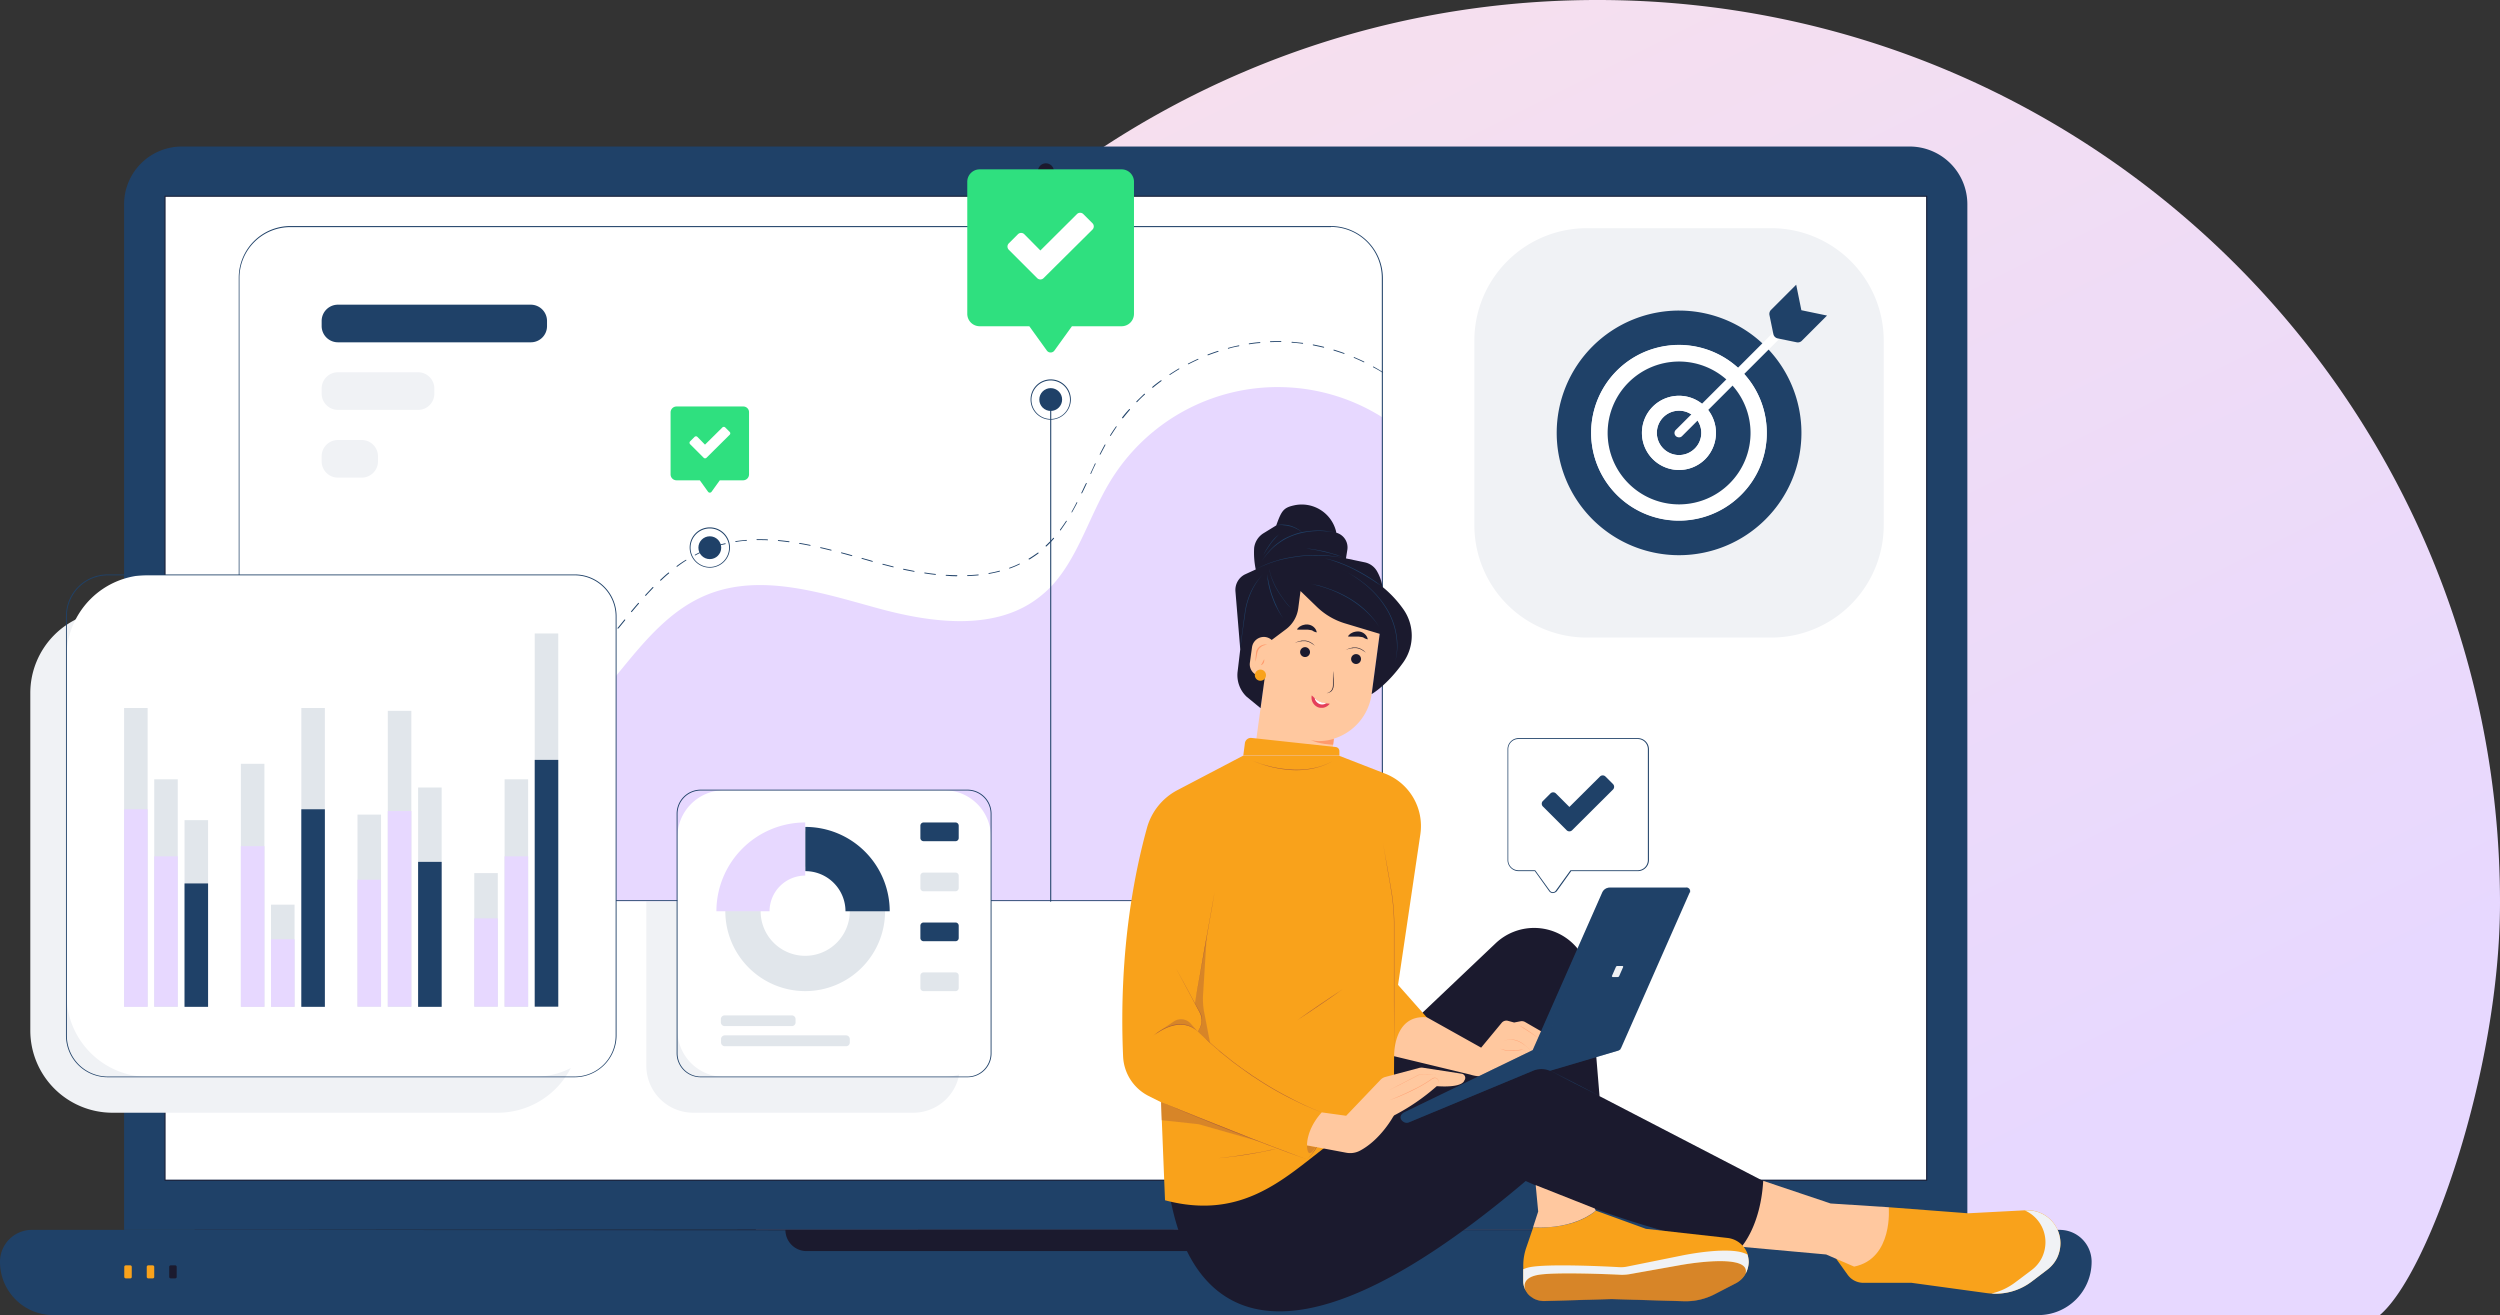 <svg xmlns="http://www.w3.org/2000/svg" xmlns:xlink="http://www.w3.org/1999/xlink" width="734" height="386.115" viewBox="0 0 734 386.115">
  <rect x="0" y="0" width="734" height="386.115" fill="#333333" stroke="none"/>
  <defs>
    <linearGradient id="linear-gradient" x1="0.167" y1="0.054" x2="0.746" y2="0.886" gradientUnits="objectBoundingBox">
      <stop offset="0" stop-color="#f7e0ed"/>
      <stop offset="1" stop-color="#e7d8ff"/>
    </linearGradient>
  </defs>
  <g id="Group_171170" data-name="Group 171170" transform="translate(-1027 -8142)">
    <path id="Path_88633" data-name="Path 88633" d="M265,0C411.355,0,530,118.645,530,265c0,49.468-20.948,108.937-35.29,121.115H29.234A263.94,263.94,0,0,1,0,265C0,118.645,118.645,0,265,0Z" transform="translate(1231 8142)" fill="url(#linear-gradient)"/>
    <g id="Group_170659" data-name="Group 170659" transform="translate(-336.8 8100.621)">
      <g id="Group_170476" data-name="Group 170476" transform="translate(1363.8 84.4)">
        <g id="Group_170460" data-name="Group 170460" transform="translate(36.435)">
          <path id="Path_88635" data-name="Path 88635" d="M1957.62,74.4H1450.361A16.957,16.957,0,0,0,1433.4,91.361v301.11h541.181V91.361A16.957,16.957,0,0,0,1957.62,74.4Z" transform="translate(-1433.4 -74.4)" fill="#1f4168"/>
        </g>
        <g id="Group_170461" data-name="Group 170461" transform="translate(48.527 14.71)">
          <rect id="Rectangle_149898" data-name="Rectangle 149898" width="516.996" height="288.651" fill="#fff"/>
        </g>
        <g id="Group_170462" data-name="Group 170462" transform="translate(0 318.071)">
          <path id="Path_88636" data-name="Path 88636" d="M1379.4,707.023h582.851A15.661,15.661,0,0,0,1977.9,691.37h0a9.361,9.361,0,0,0-9.37-9.37H1373.17a9.361,9.361,0,0,0-9.37,9.37h0A15.617,15.617,0,0,0,1379.4,707.023Z" transform="translate(-1363.8 -682)" fill="#1f4168"/>
        </g>
        <g id="Group_170463" data-name="Group 170463" transform="translate(230.596 318.071)">
          <path id="Path_88637" data-name="Path 88637" d="M1810.529,688.229h140.452a6.211,6.211,0,0,0,6.229-6.229H1804.3A6.211,6.211,0,0,0,1810.529,688.229Z" transform="translate(-1804.3 -682)" fill="#1b1a2e"/>
        </g>
        <g id="Group_170464" data-name="Group 170464" transform="translate(36.487 317.966)">
          <path id="Path_88638" data-name="Path 88638" d="M1433.5,681.9l270.591-.1,270.538.1-270.538.157Z" transform="translate(-1433.5 -681.8)" fill="#1b1a2e"/>
        </g>
        <g id="Group_170465" data-name="Group 170465" transform="translate(304.722 4.921)">
          <circle id="Ellipse_2581" data-name="Ellipse 2581" cx="2.356" cy="2.356" r="2.356" fill="#1b1a2e"/>
        </g>
        <g id="Group_170474" data-name="Group 170474" transform="translate(36.487 328.488)">
          <g id="Group_170467" data-name="Group 170467">
            <g id="Group_170466" data-name="Group 170466">
              <path id="Path_88639" data-name="Path 88639" d="M1435.28,705.721h-1.361a.45.45,0,0,1-.419-.419v-2.984a.45.45,0,0,1,.419-.419h1.361a.45.45,0,0,1,.419.419V705.3A.413.413,0,0,1,1435.28,705.721Z" transform="translate(-1433.5 -701.9)" fill="#f9a21b"/>
            </g>
          </g>
          <g id="Group_170470" data-name="Group 170470" transform="translate(6.596)">
            <g id="Group_170469" data-name="Group 170469">
              <g id="Group_170468" data-name="Group 170468">
                <path id="Path_88640" data-name="Path 88640" d="M1447.88,705.721h-1.361a.45.45,0,0,1-.419-.419v-2.984a.45.45,0,0,1,.419-.419h1.361a.45.45,0,0,1,.419.419V705.3A.413.413,0,0,1,1447.88,705.721Z" transform="translate(-1446.1 -701.9)" fill="#f9a21b"/>
              </g>
            </g>
          </g>
          <g id="Group_170473" data-name="Group 170473" transform="translate(13.192)">
            <g id="Group_170472" data-name="Group 170472">
              <g id="Group_170471" data-name="Group 170471">
                <path id="Path_88641" data-name="Path 88641" d="M1460.48,705.721h-1.361a.45.45,0,0,1-.419-.419v-2.984a.45.45,0,0,1,.419-.419h1.361a.45.45,0,0,1,.419.419V705.3A.413.413,0,0,1,1460.48,705.721Z" transform="translate(-1458.7 -701.9)" fill="#1b1a2e"/>
              </g>
            </g>
          </g>
        </g>
        <g id="Group_170475" data-name="Group 170475" transform="translate(48.318 14.448)">
          <path id="Path_88642" data-name="Path 88642" d="M1973.358,102.262V390.913h-517V102.262h517m.262-.262H1456.1V391.174h517.52V102Z" transform="translate(-1456.1 -102)" fill="#1b1a2e"/>
        </g>
      </g>
      <g id="Group_170583" data-name="Group 170583" transform="translate(1372.699 91.101)">
        <g id="Group_170582" data-name="Group 170582" transform="translate(0)">
          <g id="Group_170477" data-name="Group 170477" transform="translate(0 129.615)">
            <path id="Path_88643" data-name="Path 88643" d="M1518.006,482.162H1404.933a24.14,24.14,0,0,1-24.133-24.133v-99.1a24.14,24.14,0,0,1,24.133-24.133h113.073a24.106,24.106,0,0,1,24.133,24.133v99.1A24.14,24.14,0,0,1,1518.006,482.162Z" transform="translate(-1380.8 -334.8)" fill="#f0f2f5"/>
          </g>
          <g id="Group_170478" data-name="Group 170478" transform="translate(180.865 192.853)">
            <path id="Path_88644" data-name="Path 88644" d="M1804.614,539.724h-64.546a13.785,13.785,0,0,1-13.768-13.768V469.368a13.785,13.785,0,0,1,13.768-13.768h64.546a13.785,13.785,0,0,1,13.768,13.768v56.589A13.718,13.718,0,0,1,1804.614,539.724Z" transform="translate(-1726.3 -455.6)" fill="#f0f2f5"/>
          </g>
          <g id="Group_170516" data-name="Group 170516" transform="translate(61.143)">
            <g id="Group_170484" data-name="Group 170484" transform="translate(0 16.647)">
              <g id="Group_170479" data-name="Group 170479" transform="translate(0 0.052)">
                <path id="Path_88645" data-name="Path 88645" d="M1833.522,134.281V304.833a12.455,12.455,0,0,1-12.459,12.459h-311a12.455,12.455,0,0,1-12.459-12.459V134.281a15.192,15.192,0,0,1,15.181-15.181h305.507A15.17,15.17,0,0,1,1833.522,134.281Z" transform="translate(-1497.6 -119.099)" fill="#fff"/>
              </g>
              <g id="Group_170480" data-name="Group 170480" transform="translate(238.449 47.269)">
                <path id="Path_88646" data-name="Path 88646" d="M2050.573,218.25V347.813a12.455,12.455,0,0,1-12.459,12.459H1953.1V267.981c7.957-8.376,11.2-20.573,17.275-30.676a57.551,57.551,0,0,1,80.2-19.055Z" transform="translate(-1953.1 -209.297)" fill="#e7d8ff"/>
              </g>
              <g id="Group_170481" data-name="Group 170481" transform="translate(0.052 105.406)">
                <path id="Path_88647" data-name="Path 88647" d="M1736.1,320.9v92.291H1510.159a12.455,12.455,0,0,1-12.459-12.459V374.454c12.721-.419,25.651,1.047,38.424,1.728,19.16,1.047,39.733-.209,55.228-11.569,16.438-12.04,25.18-33.974,44.078-41.513,15.652-6.229,33.189-.523,49.417,3.926,16.228,4.5,35.44,7.119,48.423-3.56A32.863,32.863,0,0,0,1736.1,320.9Z" transform="translate(-1497.7 -320.354)" fill="#e7d8ff"/>
              </g>
              <g id="Group_170482" data-name="Group 170482" transform="translate(1.78 33.765)">
                <path id="Path_88648" data-name="Path 88648" d="M1547.748,298.039h-2.565c-.052,0-.1-.052-.1-.157,0-.052.052-.157.157-.1h3.141c.052,0,.157.052.157.1s-.052.157-.1.157Zm3.717,0c-.052,0-.1-.052-.157-.1,0-.052.052-.157.1-.157,1.047-.052,2.146-.052,3.141-.1.052,0,.157.052.157.1s-.052.157-.1.157c-.995,0-2.042.052-3.141.1Zm-9.423-.052h0c-1.047-.052-2.094-.052-3.141-.1-.052,0-.1-.052-.1-.157,0-.052.052-.157.157-.1,1.047.052,2.094.1,3.141.1.052,0,.1.052.1.157C1542.146,297.934,1542.094,297.987,1542.042,297.987Zm15.757-.262a.113.113,0,0,1-.1-.1c0-.052.052-.157.1-.157,1.047-.1,2.094-.157,3.141-.262.052,0,.157.052.157.1s-.052.157-.1.157c-1.1.052-2.146.157-3.193.262Zm-22.039-.052h0c-1.047-.052-2.094-.1-3.141-.209-.052,0-.1-.052-.1-.157,0-.052.052-.1.157-.1,1.047.052,2.094.157,3.141.209.052,0,.1.052.1.157C1535.864,297.62,1535.812,297.673,1535.76,297.673Zm-6.282-.419h0c-.89-.052-1.78-.1-2.67-.209l-.524-.052c-.052,0-.1-.052-.1-.157,0-.052.052-.1.157-.1l.523.052c.89.052,1.78.1,2.617.209.052,0,.1.052.1.157A.113.113,0,0,1,1529.478,297.254Zm34.55-.209a.112.112,0,0,1-.1-.1c0-.052.052-.157.1-.157,1.047-.157,2.094-.314,3.089-.471.052,0,.157.052.157.1s-.052.157-.1.157q-1.492.236-3.141.471Zm-40.832-.262h0c-1.047-.052-2.094-.157-3.141-.209-.052,0-.1-.052-.1-.157,0-.052.052-.1.157-.1,1.047.052,2.094.157,3.141.209.052,0,.1.052.1.157C1523.3,296.73,1523.248,296.783,1523.2,296.783Zm-6.282-.419h0l-3.141-.157c-.052,0-.1-.052-.1-.157,0-.052.052-.157.157-.1l3.141.157c.052,0,.1.052.1.157C1517.019,296.312,1516.966,296.364,1516.914,296.364Zm-6.282-.314h0c-1.047-.052-2.146-.052-3.141-.1-.052,0-.1-.052-.1-.157,0-.052.052-.1.157-.1,1.047,0,2.094.052,3.141.1.052,0,.1.052.1.157C1510.737,296,1510.685,296.05,1510.632,296.05Zm-9.475-.1c-.052,0-.1-.052-.157-.1,0-.052.052-.157.1-.157.942,0,1.885-.052,2.827-.052h.314a.157.157,0,1,1,0,.314h-3.089Zm69.1,0a.112.112,0,0,1-.1-.1c0-.052.052-.157.1-.157,1.047-.209,2.042-.471,3.036-.733.052,0,.157,0,.157.1,0,.052,0,.157-.1.157-.995.262-2.042.523-3.089.733Zm6.072-1.57a.113.113,0,0,1-.1-.1c0-.052,0-.157.1-.157.995-.314,1.989-.628,2.984-.995.052,0,.157,0,.157.1,0,.052,0,.157-.1.157-.995.314-1.989.681-3.036.995Zm5.915-2.146a.113.113,0,0,1-.1-.1.1.1,0,0,1,.052-.157c.995-.419,1.937-.838,2.879-1.309a.117.117,0,1,1,.1.209c-.942.471-1.937.942-2.932,1.361Zm5.654-2.775c-.052,0-.1,0-.1-.052a.1.1,0,0,1,.052-.157c.89-.523,1.832-1.047,2.67-1.623a.117.117,0,1,1,.1.209c-.89.576-1.78,1.1-2.722,1.623Zm5.287-3.455c-.052,0-.1,0-.1-.052a.129.129,0,0,1,.052-.209c.838-.628,1.623-1.256,2.46-1.937a.148.148,0,0,1,.209.209c-.838.681-1.675,1.361-2.46,1.937A.405.405,0,0,1,1593.186,286Zm4.816-4.031c-.052,0-.052,0-.1-.052a.159.159,0,0,1,0-.209c.733-.681,1.518-1.413,2.251-2.2a.148.148,0,1,1,.209.209c-.785.785-1.518,1.518-2.251,2.2C1598.055,281.968,1598.055,281.968,1598,281.968Zm4.45-4.45c-.052,0-.052,0-.1-.052a.159.159,0,0,1,0-.209c.681-.733,1.361-1.518,2.094-2.356.052-.052.1-.052.209,0,.052.052.052.1,0,.209-.733.838-1.413,1.623-2.094,2.356A.162.162,0,0,1,1602.452,277.518Zm4.135-4.711c-.052,0-.052,0-.1-.052s-.052-.1,0-.209c.628-.733,1.256-1.518,1.989-2.408.052-.052.1-.052.209,0,.052.052.052.1,0,.209-.733.89-1.413,1.675-2.042,2.408C1606.692,272.755,1606.64,272.807,1606.587,272.807Zm4.031-4.868c-.052,0-.052,0-.1-.052s-.052-.1,0-.209l.209-.209c.576-.733,1.2-1.466,1.78-2.2.052-.052.1-.052.209,0,.052.052.052.1,0,.209-.576.733-1.2,1.466-1.78,2.2l-.209.209A.162.162,0,0,1,1610.618,267.939Zm3.979-4.868c-.052,0-.052,0-.1-.052s-.052-.1,0-.209c.733-.89,1.413-1.675,2.042-2.408.052-.052.1-.052.209,0,.052.052.052.1,0,.209-.628.733-1.309,1.518-2.042,2.408C1614.7,263.07,1614.649,263.07,1614.6,263.07Zm4.136-4.764c-.052,0-.052,0-.1-.052a.159.159,0,0,1,0-.209c.733-.785,1.466-1.57,2.146-2.3a.148.148,0,0,1,.209.209c-.681.733-1.413,1.466-2.146,2.3C1618.785,258.306,1618.785,258.306,1618.732,258.306Zm4.4-4.45c-.052,0-.052,0-.1-.052a.159.159,0,0,1,0-.209c.785-.733,1.57-1.466,2.356-2.094a.148.148,0,1,1,.209.209c-.785.628-1.57,1.361-2.356,2.094A.183.183,0,0,1,1623.13,253.857Zm86.951-1.309h0q-1.57,0-3.141-.157c-.052,0-.1-.052-.1-.157,0-.052.052-.1.157-.1,1.047.052,2.094.1,3.141.1.052,0,.1.052.1.157A.139.139,0,0,1,1710.081,252.548Zm3.193-.052c-.052,0-.1-.052-.157-.1,0-.052.052-.157.1-.157,1.047-.052,2.094-.1,3.141-.209.052,0,.157.052.157.1s-.052.157-.1.157c-1.047.1-2.094.157-3.141.209Zm-9.475-.366h0c-1.047-.1-2.094-.262-3.141-.419-.052,0-.1-.052-.1-.157,0-.052.052-.1.157-.1,1.047.157,2.094.314,3.141.419.052,0,.1.052.1.157C1703.956,252.077,1703.9,252.129,1703.8,252.129Zm15.7-.262a.113.113,0,0,1-.1-.1c0-.052.052-.157.1-.157a29.391,29.391,0,0,0,3.089-.681c.052,0,.157,0,.157.1,0,.052,0,.157-.1.157-1.047.262-2.042.471-3.141.681Zm-21.934-.628h0c-1.047-.209-2.094-.366-3.141-.628-.052,0-.1-.1-.1-.157s.1-.1.157-.1c1.047.209,2.094.419,3.089.628.052,0,.1.1.1.157C1697.727,251.187,1697.674,251.239,1697.57,251.239Zm28.007-.942a.113.113,0,0,1-.1-.1c0-.052,0-.157.1-.157a23.716,23.716,0,0,0,2.879-1.2.117.117,0,0,1,.1.209,25.521,25.521,0,0,1-2.984,1.256Zm-34.131-.366h0c-1.047-.262-2.042-.523-3.089-.785-.052,0-.1-.1-.1-.157s.1-.1.157-.1c1.047.262,2.042.523,3.036.785.052,0,.1.1.1.157A.113.113,0,0,1,1691.445,249.931Zm-63.5-.157c-.052,0-.1,0-.1-.052a.129.129,0,0,1,.052-.209,28.814,28.814,0,0,1,2.617-1.78.117.117,0,1,1,.1.209c-.837.523-1.727,1.152-2.565,1.78C1628,249.774,1628,249.774,1627.946,249.774Zm57.374-1.466h0c-.838-.209-1.623-.471-2.408-.681l-.681-.209c-.052,0-.1-.1-.1-.157s.1-.1.157-.1l.681.209c.785.209,1.57.419,2.356.681.052,0,.1.1.1.157C1685.425,248.308,1685.372,248.308,1685.32,248.308Zm45.962-.733c-.052,0-.1,0-.1-.052a.1.1,0,0,1,.052-.157c.89-.523,1.78-1.152,2.618-1.728a.148.148,0,1,1,.209.209c-.838.628-1.728,1.2-2.617,1.78A.405.405,0,0,0,1731.282,247.575Zm-51.982-.942h0c-1.047-.262-2.042-.576-3.089-.838-.052,0-.1-.1-.1-.157s.1-.1.157-.1c.995.262,2.042.523,3.036.838.052,0,.1.1.1.157C1679.4,246.633,1679.352,246.633,1679.3,246.633Zm-46.015-.209c-.052,0-.1,0-.1-.052a.1.1,0,0,1,.052-.157c.942-.523,1.885-.942,2.827-1.361a.117.117,0,0,1,.1.209c-.942.419-1.885.838-2.827,1.361Zm39.89-1.413h0c-1.1-.262-2.094-.523-3.089-.733-.052,0-.1-.1-.1-.157s.1-.1.157-.1c.995.209,1.989.471,3.089.733.052,0,.1.1.1.157C1673.28,245.01,1673.227,245.01,1673.175,245.01Zm-34.131-1.047a.113.113,0,0,1-.1-.1c0-.052,0-.157.1-.157a28.823,28.823,0,0,1,3.036-.838c.052,0,.157.052.157.1s-.052.157-.1.157a20.682,20.682,0,0,0-3.089.838Zm97.264-.157c-.052,0-.052,0-.1-.052a.159.159,0,0,1,0-.209c.471-.419.89-.89,1.361-1.309.262-.314.576-.628.838-.942a.148.148,0,0,1,.209.209c-.262.314-.576.628-.838.942-.419.471-.89.89-1.361,1.361Zm-69.257-.209h0c-1.1-.209-2.146-.419-3.141-.576-.052,0-.1-.1-.1-.157s.1-.1.157-.1c.995.157,2.042.366,3.089.576.052,0,.1.1.1.157C1667.155,243.6,1667.1,243.6,1667.05,243.6Zm-6.229-1.047h0c-1.1-.157-2.146-.262-3.141-.366-.052,0-.1-.052-.1-.157,0-.052.052-.1.157-.1.995.1,2.094.209,3.141.366.052,0,.1.052.1.157C1660.978,242.5,1660.925,242.549,1660.821,242.549Zm-15.652-.052a.113.113,0,0,1-.1-.1c0-.052.052-.157.1-.157.995-.157,2.094-.262,3.141-.366.052,0,.157.052.157.1s-.052.157-.1.157a19.813,19.813,0,0,0-3.193.366Zm9.423-.523h0c-1.047-.052-2.094-.052-3.141-.052-.052,0-.157-.052-.157-.1s.052-.157.1-.157c1.047,0,2.094,0,3.141.052.052,0,.1.052.1.157C1654.7,241.921,1654.644,241.974,1654.591,241.974Zm85.9-2.879h-.052c-.052-.052-.052-.1-.052-.209.576-.785,1.2-1.675,1.78-2.565.052-.052.1-.1.157-.052s.1.1.052.157c-.576.89-1.2,1.78-1.78,2.617A.162.162,0,0,1,1740.5,239.094Zm3.4-5.287h-.052c-.052-.052-.1-.1-.052-.157.471-.89.995-1.78,1.466-2.774.052-.052.1-.1.157-.052s.1.1.052.157c-.524.995-.995,1.885-1.518,2.774C1743.951,233.807,1743.951,233.807,1743.9,233.807Zm2.879-5.6h-.052c-.052-.052-.1-.1-.052-.157.419-.838.785-1.728,1.361-2.827.052-.052.1-.1.157-.052s.1.1.052.157c-.523,1.152-.942,2.042-1.361,2.827C1746.882,228.206,1746.83,228.206,1746.777,228.206Zm2.67-5.706h-.052c-.052-.052-.1-.1-.052-.157.419-.942.89-1.885,1.309-2.879.052-.052.1-.1.157-.052s.1.1.052.157c-.471.942-.89,1.885-1.309,2.827C1749.552,222.5,1749.5,222.5,1749.447,222.5Zm2.722-5.654h-.052c-.052-.052-.1-.1-.052-.157.523-.995.995-1.937,1.466-2.775.052-.052.1-.1.157-.052s.1.1.052.157c-.471.89-.942,1.78-1.466,2.774A.183.183,0,0,0,1752.169,216.846Zm3.036-5.5h-.052c-.052-.052-.1-.1-.052-.157.524-.89,1.152-1.78,1.728-2.617a.117.117,0,0,1,.209.1c-.576.838-1.152,1.728-1.728,2.617A.182.182,0,0,0,1755.206,211.35Zm3.56-5.183c-.052,0-.052,0-.1-.052s-.052-.1,0-.209a29.253,29.253,0,0,1,2.042-2.408c.052-.052.1-.052.209,0,.052.052.052.1,0,.209-.681.785-1.361,1.623-1.989,2.408A.193.193,0,0,1,1758.765,206.167Zm4.188-4.711c-.052,0-.052,0-.1-.052a.159.159,0,0,1,0-.209c.733-.733,1.518-1.466,2.251-2.2a.148.148,0,0,1,.209.209,29.624,29.624,0,0,0-2.251,2.2A.183.183,0,0,0,1762.953,201.456Zm4.659-4.24c-.052,0-.052,0-.1-.052a.159.159,0,0,1,0-.209c.785-.681,1.623-1.309,2.513-1.937.052-.052.157-.052.157.052a.129.129,0,0,1-.052.209c-.838.628-1.675,1.256-2.46,1.937C1767.665,197.163,1767.612,197.215,1767.612,197.215Zm5.026-3.769c-.052,0-.1,0-.1-.052a.1.1,0,0,1,.052-.157c.89-.576,1.78-1.152,2.67-1.675a.117.117,0,1,1,.1.209c-.89.523-1.78,1.1-2.67,1.675Zm62.5-.681h-.052a28.178,28.178,0,0,0-2.722-1.57c-.052-.052-.1-.1-.052-.157s.1-.1.157-.052c.942.523,1.832,1.047,2.722,1.623.052.052.1.1.052.157Zm-57.06-2.46c-.052,0-.1,0-.1-.052a.1.1,0,0,1,.052-.157c.942-.471,1.885-.942,2.827-1.361a.117.117,0,1,1,.1.209c-.942.419-1.885.89-2.827,1.361Zm51.564-.576h-.052c-.942-.471-1.885-.89-2.879-1.309-.052-.052-.1-.1-.052-.157s.1-.1.157-.052c.942.419,1.937.838,2.879,1.309.052.052.1.1.052.157A.183.183,0,0,1,1829.646,189.729Zm-45.805-2.042a.113.113,0,0,1-.1-.1.1.1,0,0,1,.052-.157c.995-.366,1.989-.733,2.984-1.047.052,0,.157,0,.157.1,0,.052,0,.157-.1.157-.995.314-1.989.681-2.984,1.047Zm39.994-.419h0c-1.047-.366-2.042-.681-3.036-.995-.052,0-.1-.1-.1-.157s.1-.1.157-.1c.995.314,1.989.628,2.984.995.052,0,.1.1.1.157A.112.112,0,0,1,1823.835,187.269Zm-34.027-1.518a.113.113,0,0,1-.1-.1c0-.052,0-.157.1-.157.995-.262,2.042-.523,3.089-.733.052,0,.157.052.157.1s-.052.157-.1.157a21.069,21.069,0,0,0-3.141.733Zm28.007-.314h0c-1.047-.262-2.094-.471-3.089-.681-.052,0-.1-.1-.1-.157s.1-.1.157-.1c1.047.209,2.042.419,3.089.681.052,0,.1.1.1.157C1817.919,185.385,1817.867,185.437,1817.815,185.437Zm-21.882-.995a.113.113,0,0,1-.1-.1c0-.052.052-.157.1-.157,1.047-.157,2.094-.314,3.141-.366.052,0,.157.052.157.1s-.052.157-.1.157c-1.047.052-2.094.209-3.193.366Zm15.7-.157h0q-1.57-.236-3.141-.314c-.052,0-.1-.052-.1-.157,0-.052.052-.1.157-.1l3.141.314c.052,0,.1.052.1.157C1811.742,184.233,1811.69,184.285,1811.637,184.285Zm-9.423-.471c-.052,0-.1-.052-.157-.1,0-.052.052-.157.1-.157,1.047-.052,2.094-.052,3.141-.052.052,0,.1.052.1.157,0,.052-.052.1-.157.1-.942,0-1.989,0-3.036.052Z" transform="translate(-1501 -183.5)" fill="#1f4168"/>
              </g>
              <g id="Group_170483" data-name="Group 170483" transform="translate(0.052)">
                <path id="Path_88649" data-name="Path 88649" d="M1818.388,119.262a14.946,14.946,0,0,1,14.919,14.919V304.733a12.21,12.21,0,0,1-12.2,12.2h-311a12.209,12.209,0,0,1-12.2-12.2v-170.5a14.946,14.946,0,0,1,14.919-14.919h305.56m0-.314H1512.881a15.192,15.192,0,0,0-15.181,15.181V304.733a12.455,12.455,0,0,0,12.459,12.459h311a12.455,12.455,0,0,0,12.459-12.459v-170.5A15.316,15.316,0,0,0,1818.388,119Z" transform="translate(-1497.7 -119)" fill="#1f4168"/>
              </g>
            </g>
            <g id="Group_170485" data-name="Group 170485" transform="translate(24.395 39.733)">
              <path id="Path_88650" data-name="Path 88650" d="M1605.605,174.146h-56.641a4.781,4.781,0,0,1-4.764-4.764v-1.518a4.781,4.781,0,0,1,4.764-4.764h56.641a4.781,4.781,0,0,1,4.764,4.764v1.518A4.748,4.748,0,0,1,1605.605,174.146Z" transform="translate(-1544.2 -163.1)" fill="#1f4168"/>
            </g>
            <g id="Group_170486" data-name="Group 170486" transform="translate(24.395 59.573)">
              <path id="Path_88651" data-name="Path 88651" d="M1572.521,212.046h-23.557a4.781,4.781,0,0,1-4.764-4.764v-1.518a4.781,4.781,0,0,1,4.764-4.764h23.557a4.781,4.781,0,0,1,4.764,4.764v1.518A4.748,4.748,0,0,1,1572.521,212.046Z" transform="translate(-1544.2 -201)" fill="#f0f2f5"/>
            </g>
            <g id="Group_170487" data-name="Group 170487" transform="translate(24.395 79.465)">
              <path id="Path_88652" data-name="Path 88652" d="M1555.978,250.046h-7.015a4.781,4.781,0,0,1-4.764-4.764v-1.518a4.781,4.781,0,0,1,4.764-4.764h7.015a4.781,4.781,0,0,1,4.764,4.764v1.518A4.781,4.781,0,0,1,1555.978,250.046Z" transform="translate(-1544.2 -239)" fill="#f0f2f5"/>
            </g>
            <g id="Group_170488" data-name="Group 170488" transform="translate(238.291 67.425)">
              <path id="Path_88653" data-name="Path 88653" d="M1952.957,363.623a.167.167,0,0,1-.157-.157V216.157a.167.167,0,0,1,.157-.157.139.139,0,0,1,.157.157V363.466C1953.062,363.519,1953.009,363.623,1952.957,363.623Z" transform="translate(-1952.8 -216)" fill="#1f4168"/>
            </g>
            <g id="Group_170495" data-name="Group 170495" transform="translate(213.949)">
              <g id="Group_170489" data-name="Group 170489">
                <path id="Path_88654" data-name="Path 88654" d="M1951.582,87.2h-41.617a3.642,3.642,0,0,0-3.664,3.664V129.6a3.642,3.642,0,0,0,3.664,3.664h14.553l5.13,7.119a1.37,1.37,0,0,0,2.251,0l5.13-7.119h14.553a3.642,3.642,0,0,0,3.665-3.664V90.864A3.642,3.642,0,0,0,1951.582,87.2Z" transform="translate(-1906.3 -87.2)" fill="#2fe07f"/>
              </g>
              <g id="Group_170494" data-name="Group 170494" transform="translate(11.805 12.747)">
                <g id="Group_170493" data-name="Group 170493">
                  <g id="Group_170492" data-name="Group 170492">
                    <g id="Group_170491" data-name="Group 170491">
                      <g id="Group_170490" data-name="Group 170490">
                        <path id="Path_88655" data-name="Path 88655" d="M1937.566,130.736l-8.323-8.323a1.327,1.327,0,0,1,0-1.885l2.67-2.67a1.327,1.327,0,0,1,1.885,0l4.711,4.764,10.731-10.679a1.327,1.327,0,0,1,1.885,0l2.67,2.67a1.327,1.327,0,0,1,0,1.885l-14.344,14.239A1.327,1.327,0,0,1,1937.566,130.736Z" transform="translate(-1928.85 -111.55)" fill="#fff"/>
                      </g>
                    </g>
                  </g>
                </g>
              </g>
            </g>
            <g id="Group_170502" data-name="Group 170502" transform="translate(126.841 69.624)">
              <g id="Group_170496" data-name="Group 170496">
                <path id="Path_88656" data-name="Path 88656" d="M1761.206,220.2h-19.578a1.743,1.743,0,0,0-1.728,1.728v18.217a1.743,1.743,0,0,0,1.728,1.728h6.858l2.408,3.35a.636.636,0,0,0,1.047,0l2.408-3.35h6.858a1.743,1.743,0,0,0,1.728-1.728V221.927A1.678,1.678,0,0,0,1761.206,220.2Z" transform="translate(-1739.9 -220.2)" fill="#2fe07f"/>
              </g>
              <g id="Group_170501" data-name="Group 170501" transform="translate(5.562 5.981)">
                <g id="Group_170500" data-name="Group 170500">
                  <g id="Group_170499" data-name="Group 170499">
                    <g id="Group_170498" data-name="Group 170498">
                      <g id="Group_170497" data-name="Group 170497">
                        <path id="Path_88657" data-name="Path 88657" d="M1754.647,240.668l-3.926-3.926a.6.6,0,0,1,0-.89l1.256-1.256a.6.6,0,0,1,.89,0l2.2,2.251,5.078-5.025a.6.6,0,0,1,.89,0l1.256,1.256a.6.6,0,0,1,0,.89l-6.753,6.7A.6.6,0,0,1,1754.647,240.668Z" transform="translate(-1750.525 -231.625)" fill="#fff"/>
                      </g>
                    </g>
                  </g>
                </g>
              </g>
            </g>
            <g id="Group_170509" data-name="Group 170509" transform="translate(24.395 124.799)">
              <g id="Group_170503" data-name="Group 170503">
                <path id="Path_88658" data-name="Path 88658" d="M1565.506,325.6h-19.578a1.743,1.743,0,0,0-1.728,1.728v18.217a1.743,1.743,0,0,0,1.728,1.727h6.858l2.408,3.35a.636.636,0,0,0,1.047,0l2.408-3.35h6.858a1.743,1.743,0,0,0,1.728-1.727V327.328A1.743,1.743,0,0,0,1565.506,325.6Z" transform="translate(-1544.2 -325.6)" fill="#f9a21b"/>
              </g>
              <g id="Group_170508" data-name="Group 170508" transform="translate(5.51 5.981)">
                <g id="Group_170507" data-name="Group 170507">
                  <g id="Group_170506" data-name="Group 170506">
                    <g id="Group_170505" data-name="Group 170505">
                      <g id="Group_170504" data-name="Group 170504">
                        <path id="Path_88659" data-name="Path 88659" d="M1558.847,346.068l-3.926-3.926a.6.6,0,0,1,0-.89l1.256-1.256a.6.6,0,0,1,.89,0l2.2,2.251,5.078-5.026a.6.6,0,0,1,.89,0l1.256,1.256a.6.6,0,0,1,0,.89l-6.753,6.7A.6.6,0,0,1,1558.847,346.068Z" transform="translate(-1554.725 -337.025)" fill="#fff"/>
                      </g>
                    </g>
                  </g>
                </g>
              </g>
            </g>
            <g id="Group_170510" data-name="Group 170510" transform="translate(31.608 160.094)">
              <circle id="Ellipse_2582" data-name="Ellipse 2582" cx="3.35" cy="3.35" r="3.35" transform="translate(0 2.375) rotate(-20.757)" fill="#1f4168"/>
            </g>
            <g id="Group_170511" data-name="Group 170511" transform="translate(135.007 107.734)">
              <circle id="Ellipse_2583" data-name="Ellipse 2583" cx="3.35" cy="3.35" r="3.35" fill="#1f4168"/>
            </g>
            <g id="Group_170512" data-name="Group 170512" transform="translate(235.098 64.232)">
              <circle id="Ellipse_2584" data-name="Ellipse 2584" cx="3.35" cy="3.35" r="3.35" transform="translate(0 0)" fill="#1f4168"/>
            </g>
            <g id="Group_170513" data-name="Group 170513" transform="translate(132.442 105.116)">
              <path id="Path_88660" data-name="Path 88660" d="M1756.515,299.831a5.915,5.915,0,1,1,5.916-5.915A5.909,5.909,0,0,1,1756.515,299.831Zm0-11.517a5.654,5.654,0,1,0,5.654,5.654A5.663,5.663,0,0,0,1756.515,288.314Z" transform="translate(-1750.6 -288)" fill="#1f4168"/>
            </g>
            <g id="Group_170514" data-name="Group 170514" transform="translate(232.533 61.667)">
              <path id="Path_88661" data-name="Path 88661" d="M1947.715,216.831a5.915,5.915,0,1,1,5.916-5.915A5.978,5.978,0,0,1,1947.715,216.831Zm0-11.517a5.654,5.654,0,1,0,5.654,5.654A5.663,5.663,0,0,0,1947.715,205.314Z" transform="translate(-1941.8 -205)" fill="#1f4168"/>
            </g>
            <g id="Group_170515" data-name="Group 170515" transform="translate(29.996 158.407)">
              <path id="Path_88662" data-name="Path 88662" d="M1560.815,401.631a5.915,5.915,0,1,1,5.915-5.915A5.909,5.909,0,0,1,1560.815,401.631Zm0-11.517a5.654,5.654,0,1,0,5.654,5.654A5.664,5.664,0,0,0,1560.815,390.114Z" transform="translate(-1554.9 -389.8)" fill="#1f4168"/>
            </g>
          </g>
          <g id="Group_170546" data-name="Group 170546" transform="translate(10.47 118.936)">
            <g id="Group_170517" data-name="Group 170517" transform="translate(0.157 0.157)">
              <path id="Path_88663" data-name="Path 88663" d="M1538.306,462.062H1425.233a24.106,24.106,0,0,1-24.133-24.133v-99.1a24.106,24.106,0,0,1,24.133-24.133h113.073a24.106,24.106,0,0,1,24.133,24.133v99.1A24.173,24.173,0,0,1,1538.306,462.062Z" transform="translate(-1401.1 -314.7)" fill="#fff"/>
            </g>
            <g id="Group_170544" data-name="Group 170544" transform="translate(17.066 17.327)">
              <g id="Group_170530" data-name="Group 170530">
                <g id="Group_170518" data-name="Group 170518" transform="translate(120.559)">
                  <rect id="Rectangle_149899" data-name="Rectangle 149899" width="6.91" height="109.566" fill="#e1e6eb"/>
                </g>
                <g id="Group_170519" data-name="Group 170519" transform="translate(111.712 42.821)">
                  <rect id="Rectangle_149900" data-name="Rectangle 149900" width="6.91" height="66.797" fill="#e1e6eb"/>
                </g>
                <g id="Group_170520" data-name="Group 170520" transform="translate(102.813 70.357)">
                  <rect id="Rectangle_149901" data-name="Rectangle 149901" width="6.91" height="39.209" fill="#e1e6eb"/>
                </g>
                <g id="Group_170521" data-name="Group 170521" transform="translate(86.323 45.229)">
                  <rect id="Rectangle_149902" data-name="Rectangle 149902" width="6.91" height="64.389" fill="#e1e6eb"/>
                </g>
                <g id="Group_170522" data-name="Group 170522" transform="translate(77.424 22.719)">
                  <rect id="Rectangle_149903" data-name="Rectangle 149903" width="6.91" height="86.899" fill="#e1e6eb"/>
                </g>
                <g id="Group_170523" data-name="Group 170523" transform="translate(68.525 53.186)">
                  <rect id="Rectangle_149904" data-name="Rectangle 149904" width="6.91" height="56.38" fill="#e1e6eb"/>
                </g>
                <g id="Group_170524" data-name="Group 170524" transform="translate(52.035 21.882)">
                  <rect id="Rectangle_149905" data-name="Rectangle 149905" width="6.91" height="87.684" fill="#e1e6eb"/>
                </g>
                <g id="Group_170525" data-name="Group 170525" transform="translate(43.135 79.622)">
                  <rect id="Rectangle_149906" data-name="Rectangle 149906" width="6.91" height="29.996" fill="#e1e6eb"/>
                </g>
                <g id="Group_170526" data-name="Group 170526" transform="translate(34.288 38.267)">
                  <rect id="Rectangle_149907" data-name="Rectangle 149907" width="6.91" height="71.351" fill="#e1e6eb"/>
                </g>
                <g id="Group_170527" data-name="Group 170527" transform="translate(17.746 54.809)">
                  <rect id="Rectangle_149908" data-name="Rectangle 149908" width="6.91" height="54.809" fill="#e1e6eb"/>
                </g>
                <g id="Group_170528" data-name="Group 170528" transform="translate(8.847 42.821)">
                  <rect id="Rectangle_149909" data-name="Rectangle 149909" width="6.91" height="66.797" fill="#e1e6eb"/>
                </g>
                <g id="Group_170529" data-name="Group 170529" transform="translate(0 21.882)">
                  <rect id="Rectangle_149910" data-name="Rectangle 149910" width="6.91" height="87.684" fill="#e1e6eb"/>
                </g>
              </g>
              <g id="Group_170543" data-name="Group 170543" transform="translate(0 37.115)">
                <g id="Group_170531" data-name="Group 170531" transform="translate(120.559)">
                  <rect id="Rectangle_149911" data-name="Rectangle 149911" width="6.91" height="72.451" fill="#1f4168"/>
                </g>
                <g id="Group_170532" data-name="Group 170532" transform="translate(111.712 28.321)">
                  <rect id="Rectangle_149912" data-name="Rectangle 149912" width="6.91" height="44.13" fill="#e7d8ff"/>
                </g>
                <g id="Group_170533" data-name="Group 170533" transform="translate(102.813 46.538)">
                  <rect id="Rectangle_149913" data-name="Rectangle 149913" width="6.91" height="25.913" fill="#e7d8ff"/>
                </g>
                <g id="Group_170534" data-name="Group 170534" transform="translate(86.323 29.943)">
                  <rect id="Rectangle_149914" data-name="Rectangle 149914" width="6.91" height="42.56" fill="#1f4168"/>
                </g>
                <g id="Group_170535" data-name="Group 170535" transform="translate(77.424 15.024)">
                  <rect id="Rectangle_149915" data-name="Rectangle 149915" width="6.91" height="57.427" fill="#e7d8ff"/>
                </g>
                <g id="Group_170536" data-name="Group 170536" transform="translate(68.525 35.178)">
                  <rect id="Rectangle_149916" data-name="Rectangle 149916" width="6.91" height="37.272" fill="#e7d8ff"/>
                </g>
                <g id="Group_170537" data-name="Group 170537" transform="translate(52.035 14.501)">
                  <rect id="Rectangle_149917" data-name="Rectangle 149917" width="6.91" height="58.002" fill="#1f4168"/>
                </g>
                <g id="Group_170538" data-name="Group 170538" transform="translate(43.135 52.663)">
                  <rect id="Rectangle_149918" data-name="Rectangle 149918" width="6.91" height="19.84" fill="#e7d8ff"/>
                </g>
                <g id="Group_170539" data-name="Group 170539" transform="translate(34.288 25.337)">
                  <rect id="Rectangle_149919" data-name="Rectangle 149919" width="6.91" height="47.166" fill="#e7d8ff"/>
                </g>
                <g id="Group_170540" data-name="Group 170540" transform="translate(17.746 36.278)">
                  <rect id="Rectangle_149920" data-name="Rectangle 149920" width="6.91" height="36.225" fill="#1f4168"/>
                </g>
                <g id="Group_170541" data-name="Group 170541" transform="translate(8.847 28.321)">
                  <rect id="Rectangle_149921" data-name="Rectangle 149921" width="6.91" height="44.13" fill="#e7d8ff"/>
                </g>
                <g id="Group_170542" data-name="Group 170542" transform="translate(0 14.501)">
                  <rect id="Rectangle_149922" data-name="Rectangle 149922" width="6.91" height="58.002" fill="#e7d8ff"/>
                </g>
              </g>
            </g>
            <g id="Group_170545" data-name="Group 170545">
              <path id="Path_88664" data-name="Path 88664" d="M1550.2,462.023H1413.05a12.265,12.265,0,0,1-12.25-12.25V326.65a12.265,12.265,0,0,1,12.25-12.25H1550.2a12.265,12.265,0,0,1,12.25,12.25V449.826A12.323,12.323,0,0,1,1550.2,462.023ZM1413.05,314.662a12.02,12.02,0,0,0-11.988,11.988V449.826a12.02,12.02,0,0,0,11.988,11.988H1550.2a12.02,12.02,0,0,0,11.988-11.988V326.65a12.02,12.02,0,0,0-11.988-11.988Z" transform="translate(-1400.8 -314.4)" fill="#1f4168"/>
            </g>
          </g>
          <g id="Group_170556" data-name="Group 170556" transform="translate(423.972 17.275)">
            <g id="Group_170547" data-name="Group 170547">
              <path id="Path_88665" data-name="Path 88665" d="M2277.861,240.393h-54.129a33.031,33.031,0,0,1-33.032-33.032V153.232a33.032,33.032,0,0,1,33.032-33.032h54.129a33.031,33.031,0,0,1,33.032,33.032v54.129A33.031,33.031,0,0,1,2277.861,240.393Z" transform="translate(-2190.7 -120.2)" fill="#f0f2f5"/>
            </g>
            <g id="Group_170553" data-name="Group 170553" transform="translate(24.185 24.185)">
              <g id="Group_170548" data-name="Group 170548">
                <path id="Path_88666" data-name="Path 88666" d="M2298.2,176.922a35.911,35.911,0,1,0,0,50.778A35.837,35.837,0,0,0,2298.2,176.922Zm-7.172,43.607a25.781,25.781,0,1,1,7.538-18.217A25.32,25.32,0,0,1,2291.029,220.529Z" transform="translate(-2236.9 -166.4)" fill="#1f4168"/>
              </g>
              <g id="Group_170549" data-name="Group 170549" transform="translate(10.103 10.103)">
                <path id="Path_88667" data-name="Path 88667" d="M2300.225,193.238a25.782,25.782,0,1,0,7.538,18.217A25.622,25.622,0,0,0,2300.225,193.238Zm-3.4,33.084a20.966,20.966,0,1,1,0-29.682A20.931,20.931,0,0,1,2296.823,226.323Z" transform="translate(-2256.2 -185.7)" fill="#fff"/>
              </g>
              <g id="Group_170550" data-name="Group 170550" transform="translate(29.381 29.381)">
                <path id="Path_88668" data-name="Path 88668" d="M2304.162,233.662a6.515,6.515,0,1,1,0-9.213A6.477,6.477,0,0,1,2304.162,233.662Z" transform="translate(-2293.025 -222.525)" fill="#1f4168"/>
              </g>
              <g id="Group_170551" data-name="Group 170551" transform="translate(14.972 14.972)">
                <path id="Path_88669" data-name="Path 88669" d="M2301.254,201.125a20.966,20.966,0,1,0,0,29.682A20.932,20.932,0,0,0,2301.254,201.125Zm-7.12,22.51a10.889,10.889,0,1,1,0-15.391A11,11,0,0,1,2294.135,223.635Z" transform="translate(-2265.5 -195)" fill="#1f4168"/>
              </g>
              <g id="Group_170552" data-name="Group 170552" transform="translate(25.023 25.023)">
                <path id="Path_88670" data-name="Path 88670" d="M2303.284,217.393a10.889,10.889,0,1,0,0,15.391A11,11,0,0,0,2303.284,217.393Zm-3.088,12.3a6.515,6.515,0,1,1,0-9.213A6.477,6.477,0,0,1,2300.2,229.7Z" transform="translate(-2284.7 -214.2)" fill="#fff"/>
              </g>
            </g>
            <g id="Group_170554" data-name="Group 170554" transform="translate(58.761 25.415)">
              <path id="Path_88671" data-name="Path 88671" d="M2304.285,204.74a1.344,1.344,0,0,1-.942-.366,1.265,1.265,0,0,1,0-1.832l33.4-33.4a1.3,1.3,0,1,1,1.832,1.832l-33.4,33.4A1.148,1.148,0,0,1,2304.285,204.74Z" transform="translate(-2302.95 -168.75)" fill="#fff"/>
            </g>
            <g id="Group_170555" data-name="Group 170555" transform="translate(86.605 16.595)">
              <path id="Path_88672" data-name="Path 88672" d="M2373.08,160.956l-7.433,7.434a1.654,1.654,0,0,1-1.466.419l-5.6-1.152a1.628,1.628,0,0,1-1.256-1.256l-1.151-5.6a1.7,1.7,0,0,1,.418-1.466l7.434-7.434,1.518,7.486Z" transform="translate(-2356.139 -151.9)" fill="#1f4168"/>
            </g>
          </g>
          <g id="Group_170564" data-name="Group 170564" transform="translate(433.709 166.992)">
            <g id="Group_170557" data-name="Group 170557" transform="translate(0.105 0.157)">
              <path id="Path_88673" data-name="Path 88673" d="M2247.61,406.5h-35.021a3.061,3.061,0,0,0-3.089,3.089v32.561a3.061,3.061,0,0,0,3.089,3.089h4.816l4.292,5.968a1.178,1.178,0,0,0,1.885,0l4.292-5.968h19.683a3.061,3.061,0,0,0,3.089-3.089V409.589A3.017,3.017,0,0,0,2247.61,406.5Z" transform="translate(-2209.5 -406.5)" fill="#fff"/>
            </g>
            <g id="Group_170558" data-name="Group 170558">
              <path id="Path_88674" data-name="Path 88674" d="M2222.6,451.691a1.367,1.367,0,0,1-1.047-.523l-4.24-5.915h-4.764a3.262,3.262,0,0,1-3.246-3.246V409.446a3.262,3.262,0,0,1,3.246-3.246h35.021a3.262,3.262,0,0,1,3.246,3.246v32.561a3.262,3.262,0,0,1-3.246,3.246h-19.578l-4.24,5.915A1.788,1.788,0,0,1,2222.6,451.691Zm-10.1-45.229a2.982,2.982,0,0,0-2.984,2.984v32.561a2.982,2.982,0,0,0,2.984,2.984h4.921l4.345,6.02a1.047,1.047,0,0,0,1.675,0l4.345-6.02h19.735a2.982,2.982,0,0,0,2.984-2.984V409.446a2.983,2.983,0,0,0-2.984-2.984Z" transform="translate(-2209.3 -406.2)" fill="#1f4168"/>
            </g>
            <g id="Group_170563" data-name="Group 170563" transform="translate(10.051 10.941)">
              <g id="Group_170562" data-name="Group 170562">
                <g id="Group_170561" data-name="Group 170561">
                  <g id="Group_170560" data-name="Group 170560">
                    <g id="Group_170559" data-name="Group 170559">
                      <path id="Path_88675" data-name="Path 88675" d="M2235.829,443.223l-7.015-7.015a1.139,1.139,0,0,1,0-1.57l2.251-2.251a1.139,1.139,0,0,1,1.571,0l3.979,3.979,9-8.952a1.138,1.138,0,0,1,1.57,0l2.251,2.251a1.138,1.138,0,0,1,0,1.57l-12.04,11.988A1.139,1.139,0,0,1,2235.829,443.223Z" transform="translate(-2228.5 -427.1)" fill="#1f4168"/>
                    </g>
                  </g>
                </g>
              </g>
            </g>
          </g>
          <g id="Group_170581" data-name="Group 170581" transform="translate(189.764 182.121)">
            <g id="Group_170567" data-name="Group 170567">
              <g id="Group_170565" data-name="Group 170565" transform="translate(0.209 0.157)">
                <path id="Path_88676" data-name="Path 88676" d="M1822.014,519.577h-64.546a13.785,13.785,0,0,1-13.768-13.768V449.168a13.785,13.785,0,0,1,13.768-13.768h64.546a13.785,13.785,0,0,1,13.768,13.768v56.589A13.8,13.8,0,0,1,1822.014,519.577Z" transform="translate(-1743.7 -435.4)" fill="#fff"/>
              </g>
              <g id="Group_170566" data-name="Group 170566">
                <path id="Path_88677" data-name="Path 88677" d="M1828.681,519.539h-78.314a7.071,7.071,0,0,1-7.067-7.067v-70.3a7.071,7.071,0,0,1,7.067-7.067h78.314a7.071,7.071,0,0,1,7.067,7.067v70.357A7.027,7.027,0,0,1,1828.681,519.539Zm-78.314-84.177a6.825,6.825,0,0,0-6.805,6.805v70.357a6.825,6.825,0,0,0,6.805,6.805h78.314a6.825,6.825,0,0,0,6.805-6.805V442.167a6.825,6.825,0,0,0-6.805-6.805Z" transform="translate(-1743.3 -435.1)" fill="#1f4168"/>
              </g>
            </g>
            <g id="Group_170574" data-name="Group 170574" transform="translate(11.674 9.632)">
              <g id="Group_170569" data-name="Group 170569" transform="translate(2.617 2.617)">
                <g id="Group_170568" data-name="Group 170568">
                  <path id="Path_88678" data-name="Path 88678" d="M1794.052,505.4a23.452,23.452,0,1,0-23.452-23.452A23.481,23.481,0,0,0,1794.052,505.4Zm0-36.539a13.087,13.087,0,1,1-13.087,13.087A13.092,13.092,0,0,1,1794.052,468.865Z" transform="translate(-1770.6 -458.5)" fill="#e1e6eb"/>
                </g>
              </g>
              <g id="Group_170571" data-name="Group 170571">
                <g id="Group_170570" data-name="Group 170570">
                  <path id="Path_88679" data-name="Path 88679" d="M1765.6,479.57h15.6a10.5,10.5,0,0,1,10.47-10.47V453.5A26.106,26.106,0,0,0,1765.6,479.57Z" transform="translate(-1765.6 -453.5)" fill="#e7d8ff"/>
                </g>
              </g>
              <g id="Group_170573" data-name="Group 170573" transform="translate(26.122 1.309)">
                <g id="Group_170572" data-name="Group 170572">
                  <path id="Path_88680" data-name="Path 88680" d="M1827.278,480.761h12.983A24.776,24.776,0,0,0,1815.5,456v12.982A11.8,11.8,0,0,1,1827.278,480.761Z" transform="translate(-1815.5 -456)" fill="#1f4168"/>
                </g>
              </g>
            </g>
            <g id="Group_170575" data-name="Group 170575" transform="translate(12.983 66.274)">
              <path id="Path_88681" data-name="Path 88681" d="M1788.935,564.841H1769.2a1.106,1.106,0,0,1-1.1-1.1V562.8a1.106,1.106,0,0,1,1.1-1.1h19.735a1.106,1.106,0,0,1,1.1,1.1v.942A1.073,1.073,0,0,1,1788.935,564.841Z" transform="translate(-1768.1 -561.7)" fill="#e1e6eb"/>
            </g>
            <g id="Group_170576" data-name="Group 170576" transform="translate(13.035 72.137)">
              <path id="Path_88682" data-name="Path 88682" d="M1804.9,576.093h-35.6a1.106,1.106,0,0,1-1.1-1.1V574a1.106,1.106,0,0,1,1.1-1.1h35.6a1.106,1.106,0,0,1,1.1,1.1v.942A1.087,1.087,0,0,1,1804.9,576.093Z" transform="translate(-1768.2 -572.9)" fill="#e1e6eb"/>
            </g>
            <g id="Group_170577" data-name="Group 170577" transform="translate(71.561 9.632)">
              <path id="Path_88683" data-name="Path 88683" d="M1890.313,459h-9.37a.939.939,0,0,1-.942-.942v-3.612a.938.938,0,0,1,.942-.942h9.37a.938.938,0,0,1,.942.942v3.612A.938.938,0,0,1,1890.313,459Z" transform="translate(-1880 -453.5)" fill="#1f4168"/>
            </g>
            <g id="Group_170578" data-name="Group 170578" transform="translate(71.561 24.342)">
              <path id="Path_88684" data-name="Path 88684" d="M1890.313,487.1h-9.37a.938.938,0,0,1-.942-.942v-3.612a.938.938,0,0,1,.942-.942h9.37a.938.938,0,0,1,.942.942v3.612A.973.973,0,0,1,1890.313,487.1Z" transform="translate(-1880 -481.6)" fill="#e1e6eb"/>
            </g>
            <g id="Group_170579" data-name="Group 170579" transform="translate(71.561 39)">
              <path id="Path_88685" data-name="Path 88685" d="M1890.313,515.1h-9.37a.938.938,0,0,1-.942-.942v-3.612a.939.939,0,0,1,.942-.942h9.37a.938.938,0,0,1,.942.942v3.612A.938.938,0,0,1,1890.313,515.1Z" transform="translate(-1880 -509.6)" fill="#1f4168"/>
            </g>
            <g id="Group_170580" data-name="Group 170580" transform="translate(71.561 53.657)">
              <path id="Path_88686" data-name="Path 88686" d="M1890.313,543.1h-9.37a.938.938,0,0,1-.942-.942v-3.612a.938.938,0,0,1,.942-.942h9.37a.938.938,0,0,1,.942.942v3.612A.938.938,0,0,1,1890.313,543.1Z" transform="translate(-1880 -537.6)" fill="#e1e6eb"/>
            </g>
          </g>
        </g>
      </g>
      <g id="Group_170658" data-name="Group 170658" transform="translate(1693.31 189.507)">
        <g id="Group_170584" data-name="Group 170584" transform="translate(209.63 206.315)">
          <path id="Path_88687" data-name="Path 88687" d="M2409.091,688.4l23.3,1.78,16.909-.89a9.689,9.689,0,0,1,10.208,9.685h0a9.644,9.644,0,0,1-3.874,7.748l-4.607,3.507a17.625,17.625,0,0,1-13.035,3.4l-22.2-3.036h-14.134a5.684,5.684,0,0,1-4.659-2.408l-3.3-4.607Z" transform="translate(-2393.7 -688.4)" fill="#f9a21b"/>
        </g>
        <g id="Group_170585" data-name="Group 170585" transform="translate(181.781 198.567)">
          <path id="Path_88688" data-name="Path 88688" d="M2346.887,673.6l19.788,6.648,17.066,1.1s1.413,15.076-10.156,17.432l-8.219-3.56-24.865-2.251Z" transform="translate(-2340.5 -673.6)" fill="#ffc89f"/>
        </g>
        <g id="Group_170586" data-name="Group 170586" transform="translate(14.212 124.291)">
          <path id="Path_88689" data-name="Path 88689" d="M2020.4,611.9c2.042,8.638,12.616,71.822,104.226-5.863,0,0,34.184,15.7,63.29,19.369,0,0,5.654-6.02,6.439-19.369L2146.3,581.123l-2.827-34.341a16.43,16.43,0,0,0-27.64-10.574l-21.515,20.416Z" transform="translate(-2020.4 -531.713)" fill="#1b1a2e"/>
        </g>
        <g id="Group_170587" data-name="Group 170587" transform="translate(0 73.715)">
          <path id="Path_88690" data-name="Path 88690" d="M2028.769,435.1,2009.4,445.256a17.9,17.9,0,0,0-8.9,11.046c-3.141,11.36-8.428,34.864-7.015,67.163a13.675,13.675,0,0,0,7.486,11.569l3.664,1.832,1.152,28.792c34.079,9.056,45.072-23.923,67.163-24.709l.1-17.537L2082.688,512l-8.48-9.58,6.544-44.182a16.512,16.512,0,0,0-10.365-17.851l-13.454-5.235h-28.164Z" transform="translate(-1993.251 -435.1)" fill="#f9a21b"/>
        </g>
        <g id="Group_170588" data-name="Group 170588" transform="translate(117.706 207.309)">
          <path id="Path_88691" data-name="Path 88691" d="M2284.269,705.376a7.072,7.072,0,0,1-.89,3.455.4.4,0,0,0-.1.209c-.1.157-.157.262-.262.419a7.008,7.008,0,0,1-2.565,2.2l-6.177,3.193a18.488,18.488,0,0,1-9,2.042l-21.2-.628-19.788.576a6.7,6.7,0,0,1-2.513-.471,3.659,3.659,0,0,1-.89-.471c-.052-.052-.1-.052-.157-.1-.1-.052-.209-.157-.314-.209-.052-.052-.1-.1-.157-.1a1.384,1.384,0,0,0-.314-.262l-.262-.262a3.348,3.348,0,0,1-.523-.681c-.053-.052-.1-.157-.157-.209a.4.4,0,0,1-.1-.209h0a.051.051,0,0,0-.052-.052,5.884,5.884,0,0,1-.733-2.879v-4.554a16.173,16.173,0,0,1,.89-5.235l2.042-5.968s11.36,1.047,18.375-4.868l14.71,5.34,23.923,2.67a7.069,7.069,0,0,1,5.968,4.868A14.023,14.023,0,0,1,2284.269,705.376Z" transform="translate(-2218.1 -690.3)" fill="#f9a21b"/>
        </g>
        <g id="Group_170589" data-name="Group 170589" transform="translate(120.585 199.823)">
          <path id="Path_88692" data-name="Path 88692" d="M2223.6,688.407l1.518-4.659-.733-7.748,17.328,6.858.314.628C2241.922,683.538,2236.216,689.035,2223.6,688.407Z" transform="translate(-2223.6 -676)" fill="#ffc89f"/>
        </g>
        <g id="Group_170628" data-name="Group 170628" transform="translate(33.2)">
          <g id="Group_170606" data-name="Group 170606" transform="translate(5.773 18.086)">
            <g id="Group_170593" data-name="Group 170593">
              <g id="Group_170590" data-name="Group 170590" transform="translate(0 32.491)">
                <path id="Path_88693" data-name="Path 88693" d="M2070.579,390.9l-2.879,21.044,22.667.733,2.513-18.741Z" transform="translate(-2067.7 -390.9)" fill="#ffc89f"/>
              </g>
              <g id="Group_170591" data-name="Group 170591" transform="translate(2.374)">
                <path id="Path_88694" data-name="Path 88694" d="M2086.089,380.066h0a16.064,16.064,0,0,1-13.715-18.008l2.617-19.369A16.064,16.064,0,0,1,2093,328.973h0a16.064,16.064,0,0,1,13.715,18.008L2104.1,366.35A15.988,15.988,0,0,1,2086.089,380.066Z" transform="translate(-2072.234 -328.834)" fill="#ffc89f"/>
              </g>
              <g id="Group_170592" data-name="Group 170592" transform="translate(16.281 50.708)">
                <path id="Path_88695" data-name="Path 88695" d="M2098.8,425.962c2.356,1.361,6.648,1.466,6.648,1.466l.209-1.727C2103.459,426.381,2100.58,426.642,2098.8,425.962Z" transform="translate(-2098.8 -425.7)" fill="#ff9a6c"/>
              </g>
            </g>
            <g id="Group_170605" data-name="Group 170605" transform="translate(11.57 17.129)">
              <g id="Group_170596" data-name="Group 170596" transform="translate(14.972 6.776)">
                <g id="Group_170594" data-name="Group 170594" transform="translate(1.663 1.925)">
                  <path id="Path_88696" data-name="Path 88696" d="M2124.468,379.812a1.451,1.451,0,1,1-1.256-1.623A1.426,1.426,0,0,1,2124.468,379.812Z" transform="translate(-2121.577 -378.176)" fill="#1b1a2e"/>
                </g>
                <g id="Group_170595" data-name="Group 170595">
                  <path id="Path_88697" data-name="Path 88697" d="M2124.42,376.07a4.072,4.072,0,0,0-1.256-1.047,3.985,3.985,0,0,0-1.571-.523h-.837a1.152,1.152,0,0,0-.419.052c-.157.052-.262.052-.419.1l-.209.052-.209.052-.367.157c-.262.1-.471.262-.733.366.262-.1.471-.209.733-.314l.367-.1.209-.052.209-.052c.1,0,.262-.052.366-.052a1.151,1.151,0,0,0,.419-.052h.837a3.948,3.948,0,0,1,1.518.471,3.015,3.015,0,0,1,.367.209c.1.052.209.157.314.209A3.366,3.366,0,0,1,2124.42,376.07Z" transform="translate(-2118.401 -374.5)" fill="#1b1a2e"/>
                </g>
              </g>
              <g id="Group_170599" data-name="Group 170599" transform="translate(0 4.735)">
                <g id="Group_170597" data-name="Group 170597" transform="translate(1.662 1.925)">
                  <path id="Path_88698" data-name="Path 88698" d="M2095.868,375.912a1.451,1.451,0,1,1-1.256-1.623A1.464,1.464,0,0,1,2095.868,375.912Z" transform="translate(-2092.977 -374.276)" fill="#1b1a2e"/>
                </g>
                <g id="Group_170598" data-name="Group 170598">
                  <path id="Path_88699" data-name="Path 88699" d="M2095.82,372.17a4.072,4.072,0,0,0-1.256-1.047,3.983,3.983,0,0,0-1.571-.523h-.837a1.152,1.152,0,0,0-.419.052c-.157.052-.262.052-.419.1l-.209.052-.209.052-.366.157c-.262.1-.471.262-.733.366.262-.1.471-.209.733-.314l.366-.1.209-.052.209-.052c.1,0,.262-.052.366-.052a1.154,1.154,0,0,0,.419-.052h.837a3.948,3.948,0,0,1,1.518.471,3.015,3.015,0,0,1,.366.209c.1.052.209.157.314.209A3.362,3.362,0,0,1,2095.82,372.17Z" transform="translate(-2089.801 -370.6)" fill="#1b1a2e"/>
                </g>
              </g>
              <g id="Group_170600" data-name="Group 170600" transform="translate(9.475 13.686)">
                <path id="Path_88700" data-name="Path 88700" d="M2109.784,387.7c-.052.628-.052,1.256-.052,1.885v1.885a4.777,4.777,0,0,1-.052.89,2.312,2.312,0,0,1-.314.838,1.806,1.806,0,0,1-.628.628c-.262.157-.576.262-.838.419.314-.1.576-.209.89-.314a1.692,1.692,0,0,0,.733-.628,2.665,2.665,0,0,0,.366-.89,5.675,5.675,0,0,0,.052-.942c0-.628,0-1.256-.052-1.885S2109.837,388.328,2109.784,387.7Z" transform="translate(-2107.9 -387.7)" fill="#1b1a2e"/>
              </g>
              <g id="Group_170601" data-name="Group 170601" transform="translate(5.003 20.806)">
                <path id="Path_88701" data-name="Path 88701" d="M2099.38,402.295a3.08,3.08,0,0,0,1.675,2.408,2.383,2.383,0,0,0,1.047.262h.524a1.863,1.863,0,0,0,.523-.1,3.082,3.082,0,0,0,1.57-1.1c-.366-.052-.681-.052-.995-.1a2.653,2.653,0,0,1-.68-.1c-.1,0-.209-.052-.366-.052-.1-.052-.209-.052-.314-.1a2.555,2.555,0,0,1-.576-.209,4.471,4.471,0,0,1-1.1-.733c-.1-.1-.262-.209-.419-.366-.262-.262-.523-.523-.838-.785A3.2,3.2,0,0,0,2099.38,402.295Z" transform="translate(-2099.359 -401.3)" fill="#e43f5a"/>
              </g>
              <g id="Group_170602" data-name="Group 170602" transform="translate(5.967 21.591)">
                <path id="Path_88702" data-name="Path 88702" d="M2101.2,402.8a1.532,1.532,0,0,0,.1.471,2.443,2.443,0,0,0,1.1,1.2,2.085,2.085,0,0,0,1.675.1,2.117,2.117,0,0,0,.471-.262,2.653,2.653,0,0,1-.681-.1c-.1,0-.209-.052-.366-.052-.1-.052-.209-.052-.314-.1a2.554,2.554,0,0,1-.576-.209,4.467,4.467,0,0,1-1.1-.733A1.726,1.726,0,0,1,2101.2,402.8Z" transform="translate(-2101.2 -402.8)" fill="#fff"/>
              </g>
              <g id="Group_170603" data-name="Group 170603" transform="translate(15.704 2.042)">
                <path id="Path_88703" data-name="Path 88703" d="M2125.611,367.782a2.583,2.583,0,0,0-.314-.89c-.1-.1-.157-.262-.262-.366l-.157-.157-.157-.157a3.02,3.02,0,0,0-1.728-.733,1.424,1.424,0,0,0-.471,0h-.262c-.1,0-.157,0-.209.052-.157.052-.314.052-.471.1a3.606,3.606,0,0,0-.419.157c-.052.052-.157.052-.209.1a.4.4,0,0,1-.209.1c-.1.1-.262.157-.366.262l-.314.314a1.593,1.593,0,0,0-.262.366,5.385,5.385,0,0,0,.89.052h2.251c.419.052.837.1,1.309.209A3.319,3.319,0,0,0,2125.611,367.782Z" transform="translate(-2119.8 -365.456)" fill="#1b1a2e"/>
              </g>
              <g id="Group_170604" data-name="Group 170604" transform="translate(0.733)">
                <path id="Path_88704" data-name="Path 88704" d="M2097.011,363.882a2.576,2.576,0,0,0-.314-.89c-.1-.1-.157-.262-.262-.366l-.157-.157-.157-.157a3.019,3.019,0,0,0-1.728-.733,1.422,1.422,0,0,0-.471,0h-.262c-.1,0-.157,0-.209.052-.157.052-.314.052-.471.1a3.629,3.629,0,0,0-.419.157c-.052.052-.157.052-.209.1a.4.4,0,0,1-.209.1c-.1.1-.262.157-.366.262l-.314.314a1.594,1.594,0,0,0-.262.366,5.382,5.382,0,0,0,.89.052h2.251c.419.052.838.1,1.309.209A3.022,3.022,0,0,0,2097.011,363.882Z" transform="translate(-2091.2 -361.556)" fill="#1b1a2e"/>
              </g>
            </g>
          </g>
          <g id="Group_170607" data-name="Group 170607">
            <path id="Path_88705" data-name="Path 88705" d="M2096.681,349.939s4.345-2.408,9.213-9.213a13.522,13.522,0,0,0,.052-15.757,32.947,32.947,0,0,0-6.073-6.491,13.57,13.57,0,0,0-1.623-4.607,5.43,5.43,0,0,0-3.612-2.617l-5.5-1.152.419-2.617a4.482,4.482,0,0,0-3.246-4.921h0s-.052-.262-.157-.681a10.373,10.373,0,0,0-12.354-7.329c-3.036.681-3.612,1.623-5.13,5.863l-3.664,2.251a5.906,5.906,0,0,0-2.827,4.345,24.151,24.151,0,0,0,.471,6.334l-3.193,1.466a5.106,5.106,0,0,0-2.774,4.921L2058.1,336.8l-.785,6.6a8.749,8.749,0,0,0,2.617,7.276l4.135,3.4,2.67-19.578,4.816-3.612a9.247,9.247,0,0,0,3.56-6.02l.68-5.182,4.816,4.659a20.259,20.259,0,0,0,8.167,4.816l10.26,3.089Z" transform="translate(-2056.672 -294.284)" fill="#1b1a2e"/>
          </g>
          <g id="Group_170615" data-name="Group 170615" transform="translate(4.223 38.871)">
            <g id="Group_170614" data-name="Group 170614">
              <g id="Group_170609" data-name="Group 170609">
                <g id="Group_170608" data-name="Group 170608">
                  <path id="Path_88706" data-name="Path 88706" d="M2067.755,380.035h0a3.517,3.517,0,0,0,3.926-2.984l.628-4.554a3.517,3.517,0,0,0-2.984-3.926h0a3.517,3.517,0,0,0-3.926,2.984l-.628,4.554A3.488,3.488,0,0,0,2067.755,380.035Z" transform="translate(-2064.739 -368.538)" fill="#ffc89f"/>
                </g>
              </g>
              <g id="Group_170611" data-name="Group 170611" transform="translate(1.655 2.209)">
                <g id="Group_170610" data-name="Group 170610">
                  <path id="Path_88707" data-name="Path 88707" d="M2071.46,372.833a2.478,2.478,0,0,0-.89-.052,2.874,2.874,0,0,0-.89.262,2.775,2.775,0,0,0-1.309,1.256,1.765,1.765,0,0,0-.262.89c-.052.314-.052.576-.1.89-.052.576-.1,1.152-.1,1.78.157-.576.262-1.152.366-1.727.052-.262.1-.576.157-.838a4.6,4.6,0,0,1,.262-.785,1.99,1.99,0,0,1,.471-.681,5.521,5.521,0,0,1,.628-.523,2.467,2.467,0,0,1,.785-.314A1.889,1.889,0,0,1,2071.46,372.833Z" transform="translate(-2067.9 -372.759)" fill="#ff9a6c"/>
                </g>
              </g>
              <g id="Group_170613" data-name="Group 170613" transform="translate(3.278 6.576)">
                <g id="Group_170612" data-name="Group 170612">
                  <path id="Path_88708" data-name="Path 88708" d="M2071,382.828a2.123,2.123,0,0,0,.471-.262,1.261,1.261,0,0,0,.314-.419.884.884,0,0,0,.157-.523.894.894,0,0,0,0-.523c-.1.157-.157.314-.262.471-.052.157-.157.262-.209.419s-.157.262-.209.419A1.139,1.139,0,0,0,2071,382.828Z" transform="translate(-2071 -381.1)" fill="#ff9a6c"/>
                </g>
              </g>
            </g>
          </g>
          <g id="Group_170616" data-name="Group 170616" transform="translate(5.93 14.825)">
            <path id="Path_88709" data-name="Path 88709" d="M2094.541,323.6a41.126,41.126,0,0,0-6.753-.942,42.253,42.253,0,0,0-6.805.209c-1.152.157-2.251.314-3.35.523-.262.052-.576.1-.838.157l-.419.1-.419.1-.838.209-.837.262a30.049,30.049,0,0,0-6.282,2.617,32.906,32.906,0,0,1,3.089-1.413c.523-.209,1.047-.419,1.57-.576.262-.1.523-.157.785-.262s.524-.157.838-.262q1.649-.471,3.3-.785c1.1-.209,2.251-.366,3.35-.523a42.067,42.067,0,0,1,6.805-.209c1.151.052,2.251.1,3.4.262A25.484,25.484,0,0,1,2094.541,323.6Z" transform="translate(-2068 -322.603)" fill="#1f4168"/>
          </g>
          <g id="Group_170617" data-name="Group 170617" transform="translate(7.815 7.642)">
            <path id="Path_88710" data-name="Path 88710" d="M2093.377,309.52a22.335,22.335,0,0,0-6.177-.628,29.357,29.357,0,0,0-3.088.314,15.237,15.237,0,0,0-3.036.785,28.2,28.2,0,0,0-2.879,1.256,4.781,4.781,0,0,0-.681.419c-.1.052-.209.157-.314.209l-.314.209-.628.471-.628.471a19.5,19.5,0,0,0-4.031,4.764l.419-.628a4.922,4.922,0,0,1,.471-.628,11.027,11.027,0,0,1,.995-1.2,14.567,14.567,0,0,1,2.251-2.146,21.974,21.974,0,0,1,2.565-1.728,19.411,19.411,0,0,1,2.827-1.256,21.867,21.867,0,0,1,6.073-1.152,20.159,20.159,0,0,1,3.088.052A15.132,15.132,0,0,1,2093.377,309.52Z" transform="translate(-2071.6 -308.882)" fill="#1f4168"/>
          </g>
          <g id="Group_170618" data-name="Group 170618" transform="translate(12.003 5.924)">
            <path id="Path_88711" data-name="Path 88711" d="M2079.6,305.757a6.338,6.338,0,0,1,.995-.052h.523a1.963,1.963,0,0,1,.523.052c.157,0,.314.052.523.052l.471.052.471.1a1.527,1.527,0,0,0,.471.1l.262.052.262.1.471.157a7.4,7.4,0,0,1,.942.419,11.662,11.662,0,0,1,1.728,1.047c-.1-.1-.262-.209-.366-.314-.157-.1-.262-.209-.419-.314l-.419-.262a2.913,2.913,0,0,1-.419-.262,11.922,11.922,0,0,0-1.885-.785,8.744,8.744,0,0,0-1.989-.314A8.968,8.968,0,0,0,2079.6,305.757Z" transform="translate(-2079.6 -305.6)" fill="#1f4168"/>
          </g>
          <g id="Group_170619" data-name="Group 170619" transform="translate(8.234 8.646)">
            <path id="Path_88712" data-name="Path 88712" d="M2072.4,317.03c.157-.314.314-.576.471-.838a7.305,7.305,0,0,1,.523-.838c.366-.576.733-1.1,1.1-1.623a11.406,11.406,0,0,1,1.256-1.518,8.717,8.717,0,0,1,.681-.733,4.525,4.525,0,0,1,.733-.681,11.829,11.829,0,0,0-1.518,1.309,11.37,11.37,0,0,0-1.256,1.518c-.366.523-.733,1.1-1.1,1.675A13.311,13.311,0,0,0,2072.4,317.03Z" transform="translate(-2072.4 -310.8)" fill="#1f4168"/>
          </g>
          <g id="Group_170620" data-name="Group 170620" transform="translate(20.85 12.938)">
            <path id="Path_88713" data-name="Path 88713" d="M2096.5,319c.89.1,1.78.262,2.67.419s1.78.366,2.67.576,1.78.419,2.617.681c.89.262,1.728.523,2.618.785l-1.256-.471a9.591,9.591,0,0,0-1.309-.419c-.89-.262-1.728-.523-2.617-.733s-1.78-.366-2.67-.523c-.471-.052-.89-.157-1.361-.209A11.054,11.054,0,0,0,2096.5,319Z" transform="translate(-2096.5 -319)" fill="#1f4168"/>
          </g>
          <g id="Group_170621" data-name="Group 170621" transform="translate(26.294 15.817)">
            <path id="Path_88714" data-name="Path 88714" d="M2123.809,332.876a34.6,34.6,0,0,0-3.874-2.774c-1.309-.838-2.722-1.623-4.136-2.356a45.805,45.805,0,0,0-4.345-1.937,28.19,28.19,0,0,0-4.554-1.309l1.152.314c.209.052.366.1.576.157l.576.209c.366.1.733.262,1.1.366l1.1.419a39.7,39.7,0,0,1,4.292,1.937c1.414.733,2.774,1.518,4.135,2.356l.995.628a11.219,11.219,0,0,1,.995.681A16.27,16.27,0,0,1,2123.809,332.876Z" transform="translate(-2106.9 -324.5)" fill="#1f4168"/>
          </g>
          <g id="Group_170622" data-name="Group 170622" transform="translate(31.529 19.168)">
            <path id="Path_88715" data-name="Path 88715" d="M2132.291,357.912a18.832,18.832,0,0,0,.628-4.136,18.591,18.591,0,0,0-.314-4.188,21.017,21.017,0,0,0-3.088-7.8,27.64,27.64,0,0,0-5.549-6.282,40.746,40.746,0,0,0-3.4-2.513c-1.2-.733-2.408-1.413-3.665-2.094a41.035,41.035,0,0,1,3.612,2.146,39.944,39.944,0,0,1,3.35,2.513,27.268,27.268,0,0,1,5.5,6.282,21.693,21.693,0,0,1,3.088,7.748,22.255,22.255,0,0,1,.366,4.188A18.638,18.638,0,0,1,2132.291,357.912Z" transform="translate(-2116.9 -330.9)" fill="#1f4168"/>
          </g>
          <g id="Group_170623" data-name="Group 170623" transform="translate(22.054 23.251)">
            <path id="Path_88716" data-name="Path 88716" d="M2119.112,351.682c-.262-.471-.523-.89-.785-1.309-.314-.419-.576-.838-.942-1.256a28.679,28.679,0,0,0-2.094-2.3,26.662,26.662,0,0,0-4.921-3.769,32.287,32.287,0,0,0-5.6-2.67c-.262-.1-.471-.157-.733-.262l-.733-.262c-.471-.157-.995-.314-1.466-.471a12.883,12.883,0,0,0-1.518-.366c-.523-.1-.995-.209-1.518-.314a45.36,45.36,0,0,1,5.916,1.78c.471.157.942.366,1.413.576.262.1.471.209.68.314s.471.209.681.314c.942.471,1.832.942,2.722,1.466a31.116,31.116,0,0,1,4.921,3.717,29.321,29.321,0,0,1,2.146,2.251A14.384,14.384,0,0,1,2119.112,351.682Z" transform="translate(-2098.801 -338.7)" fill="#1f4168"/>
          </g>
          <g id="Group_170624" data-name="Group 170624" transform="translate(9.909 18.854)">
            <path id="Path_88717" data-name="Path 88717" d="M2081.987,341.869l-1.1-1.256c-.366-.419-.68-.89-.995-1.309a31.721,31.721,0,0,1-1.832-2.775,22.465,22.465,0,0,1-1.466-2.984l-.314-.785c-.1-.262-.157-.523-.262-.785l-.1-.419c-.052-.157-.052-.262-.1-.419l-.209-.838a17.531,17.531,0,0,0,.89,3.246,23.115,23.115,0,0,0,1.466,3.036,32.38,32.38,0,0,0,1.885,2.774A13.676,13.676,0,0,0,2081.987,341.869Z" transform="translate(-2075.6 -330.3)" fill="#1f4168"/>
          </g>
          <g id="Group_170625" data-name="Group 170625" transform="translate(9.281 20.424)">
            <path id="Path_88718" data-name="Path 88718" d="M2074.4,333.3a26.253,26.253,0,0,0,.523,3.455,24.648,24.648,0,0,0,.995,3.35c.209.576.419,1.1.628,1.623l.366.785a1.569,1.569,0,0,0,.209.419l.209.366a21.706,21.706,0,0,0,1.832,2.984l-.471-.733-.209-.366c-.052-.1-.157-.262-.209-.366l-.419-.785a5.269,5.269,0,0,1-.366-.785l-.209-.366c-.052-.157-.1-.262-.157-.419l-.366-.785c-.209-.523-.419-1.1-.628-1.623a24.648,24.648,0,0,1-.995-3.35c-.052-.262-.157-.576-.209-.838l-.157-.838C2074.609,334.452,2074.5,333.876,2074.4,333.3Z" transform="translate(-2074.4 -333.3)" fill="#1f4168"/>
          </g>
          <g id="Group_170626" data-name="Group 170626" transform="translate(1.376 20.476)">
            <path id="Path_88719" data-name="Path 88719" d="M2059.3,355.439c.314-1.937.576-3.874.838-5.811l.419-2.932c.157-.995.262-1.937.419-2.879a22.885,22.885,0,0,1,1.78-5.549,17.933,17.933,0,0,1,1.466-2.565,15.39,15.39,0,0,1,1.832-2.3,18,18,0,0,0-3.4,4.764,21.294,21.294,0,0,0-1.832,5.6c-.157.995-.262,1.937-.419,2.932l-.366,2.932C2059.771,351.565,2059.509,353.5,2059.3,355.439Z" transform="translate(-2059.3 -333.4)" fill="#1f4168"/>
          </g>
          <g id="Group_170627" data-name="Group 170627" transform="translate(5.71 48.472)">
            <path id="Path_88720" data-name="Path 88720" d="M2067.59,388.3a1.636,1.636,0,1,0,1.832-1.413A1.646,1.646,0,0,0,2067.59,388.3Z" transform="translate(-2067.578 -386.878)" fill="#f9a21b"/>
          </g>
        </g>
        <g id="Group_170629" data-name="Group 170629" transform="translate(35.518 68.522)">
          <path id="Path_88721" data-name="Path 88721" d="M2061.1,430.373l.471-3.612a1.779,1.779,0,0,1,1.989-1.57l24.656,2.67a1.2,1.2,0,0,1,1.1,1.2v1.309Z" transform="translate(-2061.1 -425.18)" fill="#f9a21b"/>
        </g>
        <g id="Group_170630" data-name="Group 170630" transform="translate(255.174 207.241)">
          <path id="Path_88722" data-name="Path 88722" d="M2500.959,699.818a10.355,10.355,0,0,1-.995,4.345,9.861,9.861,0,0,1-2.827,3.4l-4.607,3.507a17.49,17.49,0,0,1-11.831,3.507,18.438,18.438,0,0,0,6.962-3.246l4.869-3.664a9.975,9.975,0,0,0,2.984-3.612,10.381,10.381,0,0,0,1.047-4.554,10.172,10.172,0,0,0-6.073-9.318h.209A9.662,9.662,0,0,1,2500.959,699.818Z" transform="translate(-2480.7 -690.17)" fill="#f0f2f5"/>
        </g>
        <g id="Group_170631" data-name="Group 170631" transform="translate(118.123 222.143)" opacity="0.4">
          <path id="Path_88723" data-name="Path 88723" d="M2283.759,722.334h0c-.052.1-.1.157-.157.262a7.408,7.408,0,0,1-2.774,2.617l-6.177,3.193a18.488,18.488,0,0,1-9,2.042l-21.2-.628-19.788.576a6.089,6.089,0,0,1-5.392-2.984h0c-.1-.209-1.885-3.717,3.455-4.711,4.711-.89,20.311-.262,24.6-.052a7.794,7.794,0,0,0,2.2-.157l14.972-2.67C2264.442,719.821,2285.591,715.895,2283.759,722.334Z" transform="translate(-2218.898 -718.636)" fill="#a65b3c"/>
        </g>
        <g id="Group_170632" data-name="Group 170632" transform="translate(117.706 219.047)">
          <path id="Path_88724" data-name="Path 88724" d="M2283.379,719.516c1.832-6.439-19.264-2.513-19.264-2.513l-14.972,2.67a15.523,15.523,0,0,1-2.2.157c-4.293-.209-19.893-.838-24.6.052-4.973.942-3.822,4.031-3.507,4.607a5.881,5.881,0,0,1-.733-2.879v-3.4a9.5,9.5,0,0,1,1.728-.576c5.078-1.1,21.777-.314,26.384-.052a8.929,8.929,0,0,0,2.355-.157l16.071-3.246s14.553-3.089,19.316-.262a7.437,7.437,0,0,1,.367,2.2,7.908,7.908,0,0,1-.942,3.4Z" transform="translate(-2218.1 -712.723)" fill="#f0f2f5"/>
        </g>
        <g id="Group_170633" data-name="Group 170633" transform="translate(11.543 151.114)" opacity="0.4">
          <path id="Path_88725" data-name="Path 88725" d="M2025.875,586.537l-2.094-2.356a3.754,3.754,0,0,0-4.816-.628l-3.664,2.46C2015.4,586.066,2021.163,582.14,2025.875,586.537Z" transform="translate(-2015.3 -582.953)" fill="#a65b3c"/>
        </g>
        <g id="Group_170634" data-name="Group 170634" transform="translate(21.332 126.64)" opacity="0.4">
          <path id="Path_88726" data-name="Path 88726" d="M2034.785,564.259l3.665,3.4-1.78-9.213a21.469,21.469,0,0,1-.314-4.5l1.1-17.746L2034,555.988l1.57,2.984A4.871,4.871,0,0,1,2034.785,564.259Z" transform="translate(-2034 -536.2)" fill="#a65b3c"/>
        </g>
        <g id="Group_170635" data-name="Group 170635" transform="translate(11.333 175.429)" opacity="0.4">
          <path id="Path_88727" data-name="Path 88727" d="M2014.9,629.4l29,11.621-17.066-4.868a7.1,7.1,0,0,0-1.518-.314l-10.208-1.1Z" transform="translate(-2014.9 -629.4)" fill="#a65b3c"/>
        </g>
        <g id="Group_170636" data-name="Group 170636" transform="translate(54.207 188.202)" opacity="0.4">
          <path id="Path_88728" data-name="Path 88728" d="M2096.8,653.8s0,4.764,2.565.419Z" transform="translate(-2096.8 -653.8)" fill="#a65b3c"/>
        </g>
        <g id="Group_170637" data-name="Group 170637" transform="translate(11.333 175.429)">
          <path id="Path_88729" data-name="Path 88729" d="M2014.9,629.4l10.679,4.345,10.679,4.24c3.56,1.413,7.119,2.827,10.731,4.188l5.392,2.042c1.78.681,3.612,1.361,5.392,2.042-3.612-1.309-7.224-2.617-10.784-3.979s-7.172-2.722-10.731-4.136-7.12-2.827-10.679-4.293l-5.34-2.2Z" transform="translate(-2014.9 -629.4)" fill="#a65b3c"/>
        </g>
        <g id="Group_170638" data-name="Group 170638" transform="translate(21.332 113.814)">
          <path id="Path_88730" data-name="Path 88730" d="M2034,544.313l.68-4.083.733-4.083,1.414-8.166,1.466-8.114.733-4.083.733-4.083-.68,4.083-.733,4.083-1.414,8.166-1.466,8.114-.733,4.083Z" transform="translate(-2034 -511.7)" fill="#a65b3c"/>
        </g>
        <g id="Group_170639" data-name="Group 170639" transform="translate(15.783 136.22)">
          <path id="Path_88731" data-name="Path 88731" d="M2029.734,572.979a5.609,5.609,0,0,0,.681-1.1,8.151,8.151,0,0,0,.419-1.2,5.1,5.1,0,0,0-.209-2.513,7.7,7.7,0,0,0-.523-1.152l-.628-1.152-1.2-2.251L2023.4,554.5c1.675,3.036,3.3,6.02,4.921,9.056l1.256,2.251.628,1.152a7.893,7.893,0,0,1,.576,1.152A4.89,4.89,0,0,1,2029.734,572.979Z" transform="translate(-2023.4 -554.5)" fill="#a65b3c"/>
        </g>
        <g id="Group_170640" data-name="Group 170640" transform="translate(22.274 154.751)">
          <path id="Path_88732" data-name="Path 88732" d="M2072.078,613.614c-1.728-.628-3.4-1.361-5.078-2.094-1.675-.785-3.3-1.57-4.921-2.408a94.548,94.548,0,0,1-9.423-5.549c-.366-.262-.785-.471-1.151-.733l-1.1-.785-1.1-.785-1.1-.785-2.2-1.623-.524-.419c-.157-.157-.366-.262-.523-.419l-1.047-.838-1.047-.838a8.54,8.54,0,0,1-1.047-.89l-2.042-1.78c-.681-.576-1.361-1.256-1.989-1.885L2035.8,589.9c2.67,2.513,5.34,4.973,8.219,7.224l1.047.838c.157.157.366.262.524.419l.523.419,2.2,1.623,1.1.785,1.152.785,1.1.785c.366.262.785.471,1.152.733a94.493,94.493,0,0,0,9.423,5.549A88.669,88.669,0,0,0,2072.078,613.614Z" transform="translate(-2035.8 -589.9)" fill="#a65b3c"/>
        </g>
        <g id="Group_170641" data-name="Group 170641" transform="translate(76.507 99.157)">
          <path id="Path_88733" data-name="Path 88733" d="M2142.7,546.519l-.052-15.757V507.1a66.15,66.15,0,0,0-.628-7.852c-.209-1.309-.419-2.617-.628-3.874l-.681-3.874-1.309-7.8c.89,5.183,1.885,10.365,2.722,15.548a66.2,66.2,0,0,1,.628,7.852v23.662Z" transform="translate(-2139.4 -483.7)" fill="#a65b3c"/>
        </g>
        <g id="Group_170642" data-name="Group 170642" transform="translate(8.873 152.545)">
          <path id="Path_88734" data-name="Path 88734" d="M2010.2,589.306a17.258,17.258,0,0,1,2.984-2.146,13.815,13.815,0,0,1,3.455-1.309,7.889,7.889,0,0,1,3.664.1,6.946,6.946,0,0,1,3.141,1.885,6.86,6.86,0,0,0-1.466-1.047,6.629,6.629,0,0,0-1.675-.681,7.653,7.653,0,0,0-3.612-.052,12.629,12.629,0,0,0-3.4,1.256,12.474,12.474,0,0,0-1.57.942A7.159,7.159,0,0,0,2010.2,589.306Z" transform="translate(-2010.2 -585.687)" fill="#a65b3c"/>
        </g>
        <g id="Group_170643" data-name="Group 170643" transform="translate(37.612 74.972)">
          <path id="Path_88735" data-name="Path 88735" d="M2065.1,437.5c.942.419,1.937.733,2.932,1.1.994.314,1.989.576,2.984.838a34.566,34.566,0,0,0,6.125.89,24.52,24.52,0,0,0,6.177-.366,19.225,19.225,0,0,0,5.811-2.042,17.387,17.387,0,0,1-2.827,1.309,21.206,21.206,0,0,1-2.984.838,24.563,24.563,0,0,1-6.177.419,33.925,33.925,0,0,1-6.125-.942A43.757,43.757,0,0,1,2065.1,437.5Z" transform="translate(-2065.1 -437.5)" fill="#a65b3c"/>
        </g>
        <g id="Group_170644" data-name="Group 170644" transform="translate(54.154 182.391)">
          <path id="Path_88736" data-name="Path 88736" d="M2096.7,652.594a12.043,12.043,0,0,0,1.832-2.146A22.77,22.77,0,0,0,2100,648.04a23.054,23.054,0,0,0,1.1-2.617,26.2,26.2,0,0,0,.733-2.722c-.1.471-.157.942-.262,1.413a10.308,10.308,0,0,1-.366,1.361c-.052.209-.157.471-.209.681l-.262.681a3.19,3.19,0,0,0-.262.628l-.314.628a14.371,14.371,0,0,1-1.518,2.408A14.588,14.588,0,0,1,2096.7,652.594Z" transform="translate(-2096.7 -642.7)" fill="#a65b3c"/>
        </g>
        <g id="Group_170645" data-name="Group 170645" transform="translate(28.137 189.092)">
          <path id="Path_88737" data-name="Path 88737" d="M2064.484,655.5c-1.466.314-2.879.628-4.345.942-1.466.262-2.931.523-4.345.785q-2.2.393-4.4.628c-1.466.209-2.932.314-4.4.471,1.466-.157,2.932-.366,4.4-.523,1.466-.209,2.931-.419,4.4-.681s2.932-.471,4.345-.733C2061.553,656.023,2063.019,655.762,2064.484,655.5Z" transform="translate(-2047 -655.5)" fill="#a65b3c"/>
        </g>
        <g id="Group_170646" data-name="Group 170646" transform="translate(51.223 142.292)">
          <path id="Path_88738" data-name="Path 88738" d="M2104.606,566.1c-1.1.785-2.251,1.57-3.35,2.356l-3.351,2.3-3.4,2.3c-1.152.785-2.251,1.518-3.4,2.251,1.1-.785,2.251-1.57,3.35-2.356l3.351-2.3,3.4-2.3C2102.3,567.618,2103.454,566.885,2104.606,566.1Z" transform="translate(-2091.1 -566.1)" fill="#a65b3c"/>
        </g>
        <g id="Group_170647" data-name="Group 170647" transform="translate(125.611 166.215)">
          <path id="Path_88739" data-name="Path 88739" d="M2247.7,619.234c-1.2-.576-2.46-1.2-3.665-1.832l-3.612-1.832-3.612-1.885L2233.2,611.8c1.2.576,2.46,1.2,3.665,1.832l3.612,1.832,3.612,1.885Z" transform="translate(-2233.2 -611.8)" fill="#1f4168"/>
        </g>
        <g id="Group_170648" data-name="Group 170648" transform="translate(79.804 150.512)">
          <path id="Path_88740" data-name="Path 88740" d="M2145.7,593.265s-.366-12.354,9.632-11.412l15.914,8.9,6.02-7.276a1.8,1.8,0,0,1,1.937-.576l1.728.471,1.885-.366a1.945,1.945,0,0,1,1.309.209l5.078,2.932a1.794,1.794,0,0,1,.89,1.937l-.576,3.193.785,1.78a1.5,1.5,0,0,1-.733,1.937h0a1.436,1.436,0,0,1-1.832-.523l-1.728-2.513-1.413.838h0a3.28,3.28,0,0,1-2.931,2.565l-2.146.157a10.8,10.8,0,0,1-11.464,3.141Z" transform="translate(-2145.697 -581.802)" fill="#ffc89f"/>
        </g>
        <g id="Group_170649" data-name="Group 170649" transform="translate(81.692 112.496)">
          <path id="Path_88741" data-name="Path 88741" d="M2234.211,510.552l-20.154,45.7a1.588,1.588,0,0,1-.262.366,1.334,1.334,0,0,1-.628.419l-20,5.915a6.441,6.441,0,0,0-5.026,0l-36.382,15.129a1.73,1.73,0,0,1-1.518-.1c-1.361-.838-1.2-2.2.209-2.879l37.639-18.217,20.416-46.276a2.357,2.357,0,0,1,2.146-1.413h22.406A1,1,0,0,1,2234.211,510.552Z" transform="translate(-2149.304 -509.182)" fill="#1f4168"/>
        </g>
        <g id="Group_170650" data-name="Group 170650" transform="translate(54.241 165.321)">
          <path id="Path_88742" data-name="Path 88742" d="M2101.177,623.235l7.172.995,10-10.47a3.037,3.037,0,0,1,1.571-.942l9.789-2.617a3,3,0,0,1,1.361-.052l11.15,1.728a1.233,1.233,0,0,1,.785,2.042h0s-.262,2.146-8.062,1.623a61.8,61.8,0,0,1-12.616,8.638s-3.717,7.015-9.946,10.313a6.158,6.158,0,0,1-4.083.576l-11.412-2.146C2096.832,632.972,2096.622,628.261,2101.177,623.235Z" transform="translate(-2096.866 -610.091)" fill="#ffc89f"/>
        </g>
        <g id="Group_170651" data-name="Group 170651" transform="translate(78.235 168.299)">
          <path id="Path_88743" data-name="Path 88743" d="M2142.7,622.439c1.413-.523,2.827-1.152,4.24-1.78s2.774-1.309,4.135-1.989a37.084,37.084,0,0,0,3.926-2.356l.471-.314a1.1,1.1,0,0,1,.576-.209,1.138,1.138,0,0,1,1.047.419,1.179,1.179,0,0,1,.157,1.1,3,3,0,0,1-.523.995,2.6,2.6,0,0,0,.523-.995,1.218,1.218,0,0,0-.209-1.047,1.015,1.015,0,0,0-.994-.366,2.607,2.607,0,0,0-.995.523,37.109,37.109,0,0,1-3.926,2.356c-1.361.733-2.722,1.361-4.136,1.989A42.837,42.837,0,0,1,2142.7,622.439Z" transform="translate(-2142.7 -615.781)" fill="#ff9a6c"/>
        </g>
        <g id="Group_170652" data-name="Group 170652" transform="translate(78.183 167.21)">
          <path id="Path_88744" data-name="Path 88744" d="M2164.744,615.742a1.728,1.728,0,0,0,0-.733,1.042,1.042,0,0,0-.419-.628,2.777,2.777,0,0,0-1.466-.366l-3.036-.157c-2.042-.052-4.083-.1-6.125-.1a7.376,7.376,0,0,0-1.518.052,3.57,3.57,0,0,0-1.413.524l-2.722,1.413-2.722,1.413-2.722,1.361,2.67-1.413,2.722-1.413,2.722-1.413a3.517,3.517,0,0,1,1.466-.524,3.966,3.966,0,0,1,.785-.052h.785l6.125.157,3.036.157a4.039,4.039,0,0,1,.785.1,1.624,1.624,0,0,1,.68.314,1.218,1.218,0,0,1,.419.628A3.483,3.483,0,0,1,2164.744,615.742Z" transform="translate(-2142.6 -613.7)" fill="#ff9a6c"/>
        </g>
        <g id="Group_170653" data-name="Group 170653" transform="translate(110.691 159.619)">
          <path id="Path_88745" data-name="Path 88745" d="M2204.7,599.2a3.243,3.243,0,0,0,.994.366,6.188,6.188,0,0,0,1.047.209,9.341,9.341,0,0,0,2.094.052c.681,0,1.413-.1,2.094-.157a1.757,1.757,0,0,1,.524,0,1.993,1.993,0,0,1,.523.157,1.627,1.627,0,0,1,.628.838,1.2,1.2,0,0,0-.628-.785.845.845,0,0,0-.471-.157,1.963,1.963,0,0,0-.524.052c-.68.1-1.413.157-2.146.209a14.744,14.744,0,0,1-2.146-.1A5.618,5.618,0,0,1,2204.7,599.2Z" transform="translate(-2204.7 -599.2)" fill="#ff9a6c"/>
        </g>
        <g id="Group_170654" data-name="Group 170654" transform="translate(111.843 157.054)">
          <path id="Path_88746" data-name="Path 88746" d="M2214.962,597.65c-.262-.314-.523-.576-.785-.838a6.033,6.033,0,0,0-.89-.733,9.219,9.219,0,0,0-1.937-1.2,9.022,9.022,0,0,0-1.1-.366,7.643,7.643,0,0,0-1.152-.157,4.543,4.543,0,0,0-2.2.523,4.373,4.373,0,0,1,1.047-.419,4.08,4.08,0,0,1,1.151-.157,5.42,5.42,0,0,1,2.251.471,6.85,6.85,0,0,1,1.937,1.256A8.246,8.246,0,0,1,2214.962,597.65Z" transform="translate(-2206.9 -594.3)" fill="#ff9a6c"/>
        </g>
        <g id="Group_170655" data-name="Group 170655" transform="translate(116.397 152.866)">
          <path id="Path_88747" data-name="Path 88747" d="M2221.358,590.121c-.471-.314-.942-.681-1.413-.995l-1.413-.942c-.471-.314-.942-.628-1.466-.942l-1.466-.942c.523.262.995.576,1.518.838.471.314.995.628,1.466.942s.942.628,1.413.995C2220.468,589.389,2220.887,589.755,2221.358,590.121Z" transform="translate(-2215.6 -586.3)" fill="#ff9a6c"/>
        </g>
        <g id="Group_170656" data-name="Group 170656" transform="translate(81.901 112.401)" opacity="0.4">
          <path id="Path_88748" data-name="Path 88748" d="M2233.46,509h-22.405a2.357,2.357,0,0,0-2.146,1.413l-20.416,46.276-37.639,18.217c-1.414.681-1.571,2.042-.209,2.879a1.576,1.576,0,0,0,1.518.1l36.382-15.129a6.441,6.441,0,0,1,5.026,0l20-5.915a1.042,1.042,0,0,0,.628-.419l-23.923,1.78,20.416-46.276a2.357,2.357,0,0,1,2.146-1.413h21.672l.052-.1A1.186,1.186,0,0,0,2233.46,509Z" transform="translate(-2149.704 -509)" fill="#1f4168"/>
        </g>
        <g id="Group_170657" data-name="Group 170657" transform="translate(143.742 135.487)">
          <path id="Path_88749" data-name="Path 88749" d="M2267.869,555.979l1.152-2.617a.466.466,0,0,1,.419-.262h1.466a.241.241,0,0,1,.209.366l-1.152,2.617a.466.466,0,0,1-.419.262h-1.466C2267.921,556.293,2267.764,556.136,2267.869,555.979Z" transform="translate(-2267.835 -553.1)" fill="#f0f2f5"/>
        </g>
      </g>
    </g>
  </g>
</svg>
